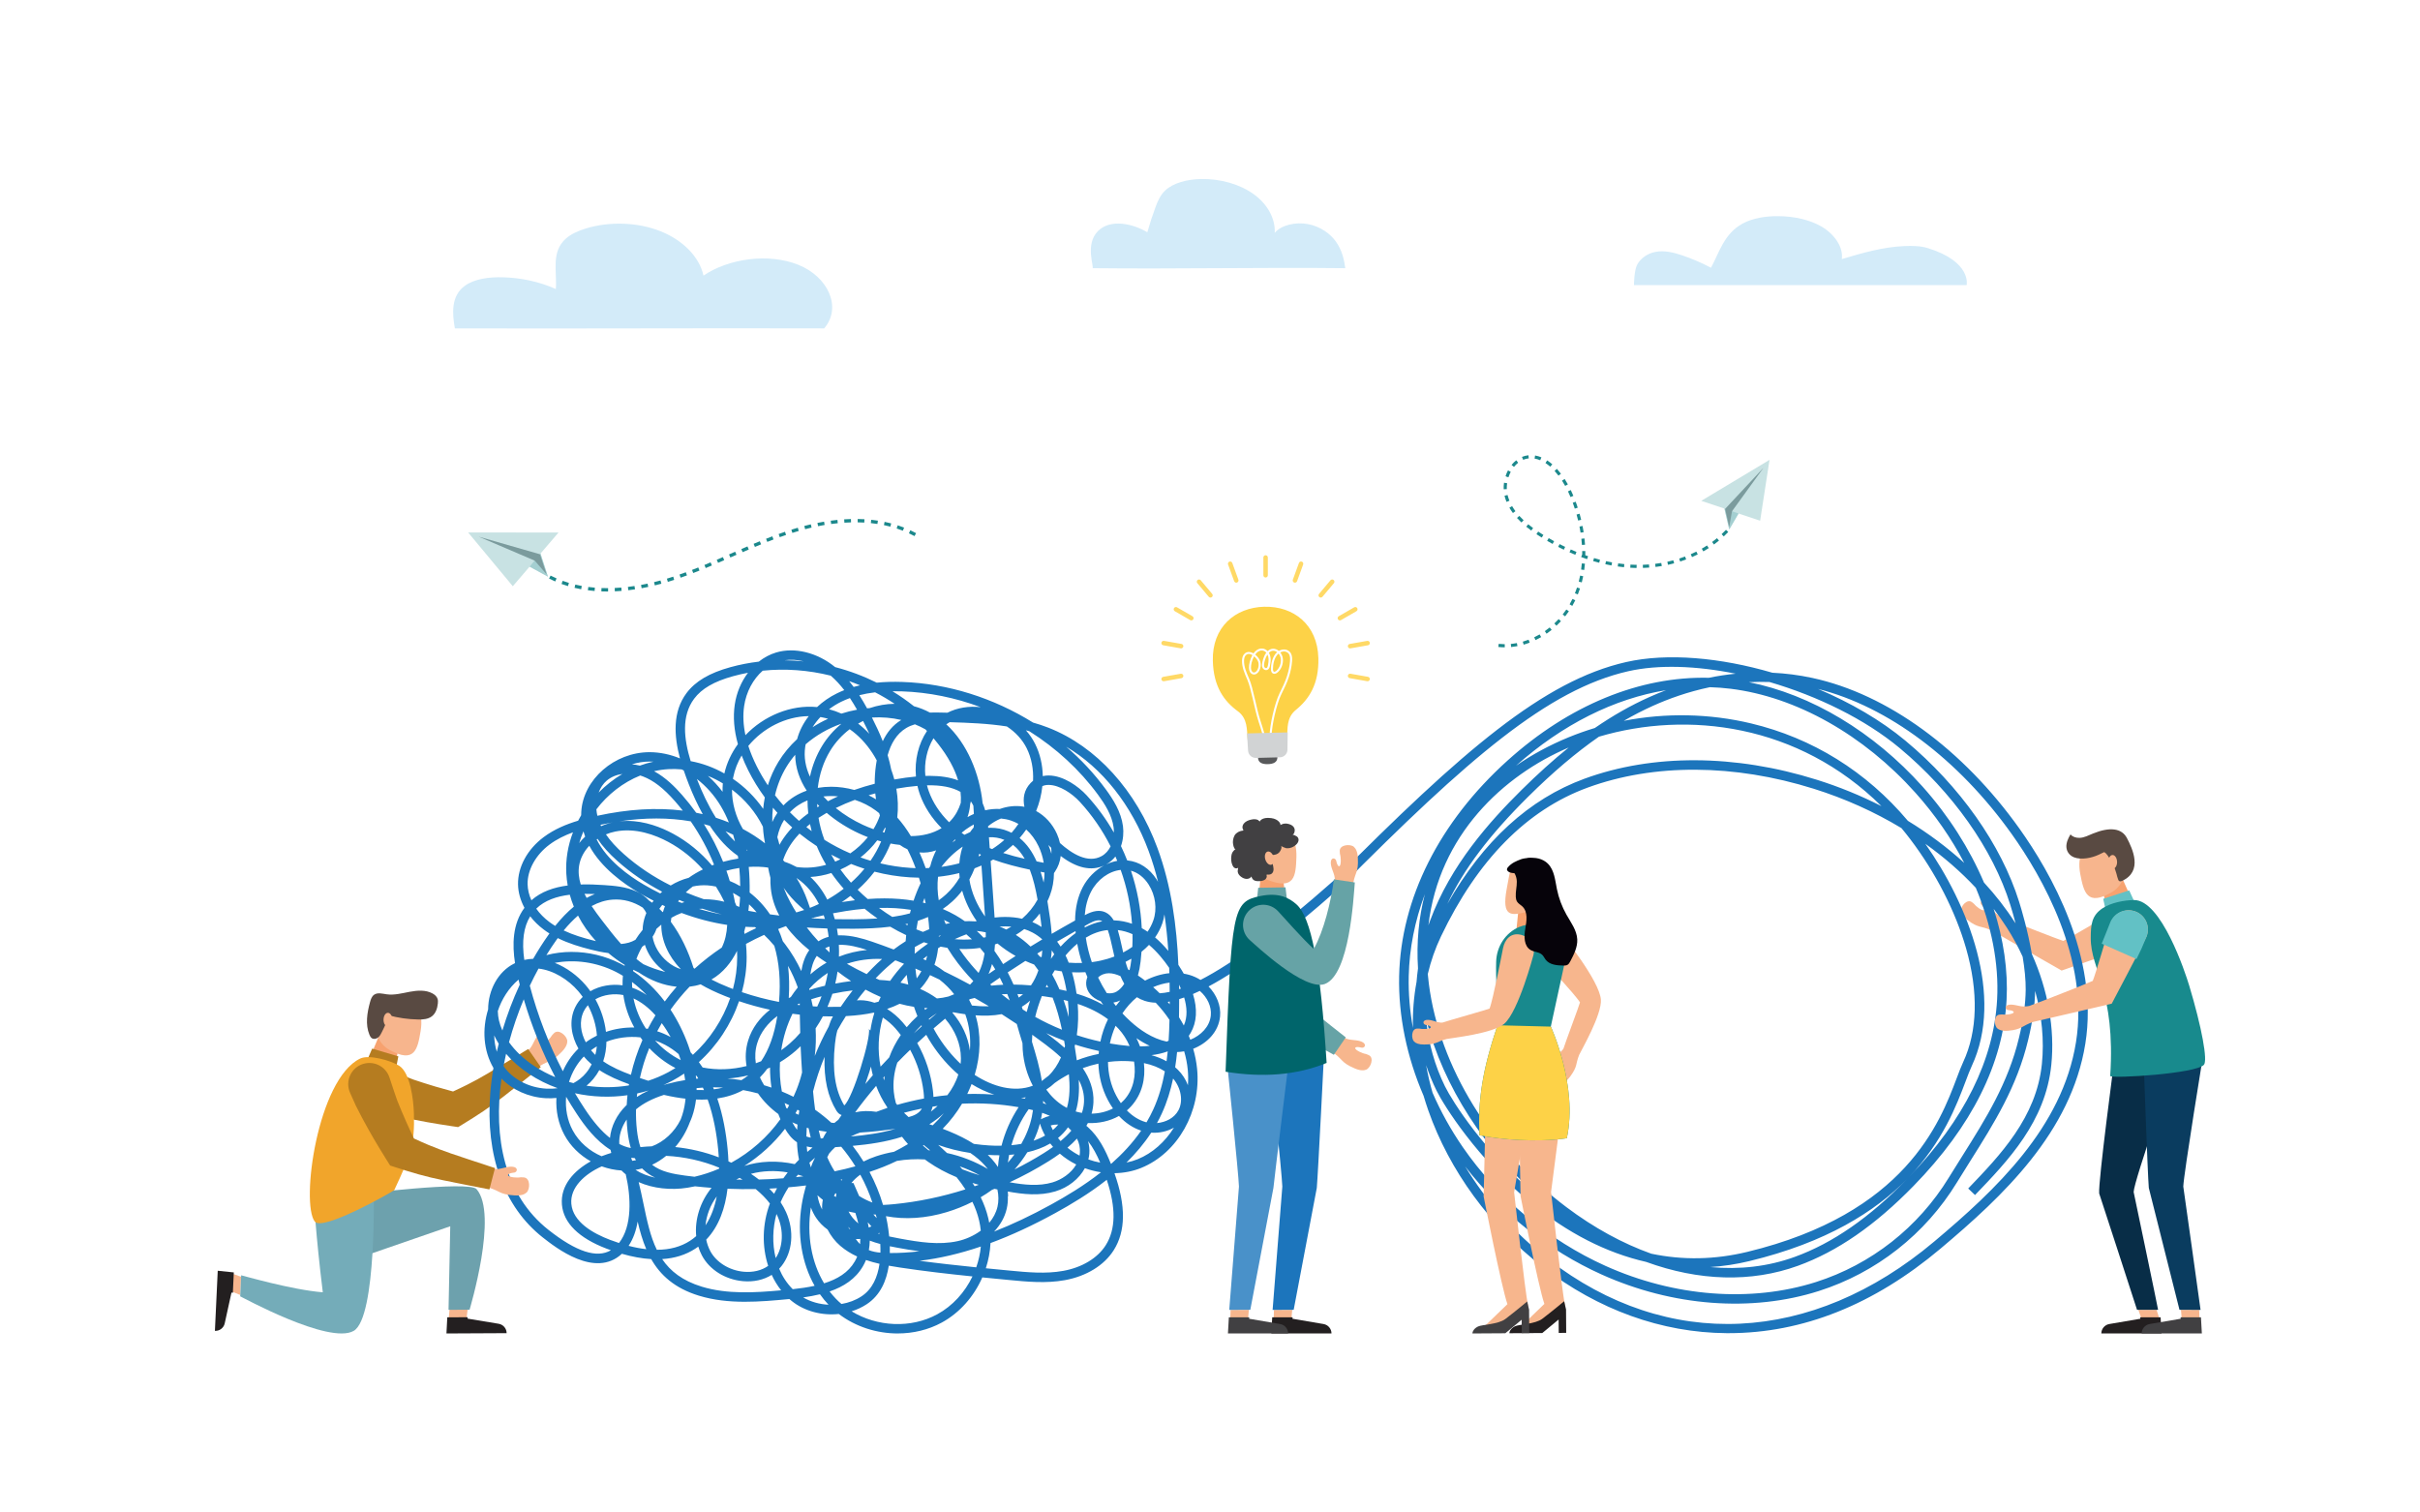 <svg xmlns="http://www.w3.org/2000/svg" id="a" data-name="Layer 1" viewBox="0 0 1280 800"><rect width="1280" height="800" fill="#fff" stroke-width="0"></rect><g><g><path d="m435.96,173.69c-65.12-.21-130.24.21-195.36,0-1.39-7.71-2.22-17.3,5.5-22.69,5.08-3.55,12.67-4.51,19.73-4.34,9.92.25,19.74,2.42,28.16,6.23.72-9.2-2.71-19.66,5.39-26.76,2.72-2.38,6.49-4.04,10.42-5.26,12.57-3.88,27.58-3.35,39.55,1.43,11.97,4.77,20.63,13.69,22.74,23.47,13.17-8.96,34.24-12.05,50.07-5.75,15.83,6.31,23.3,22.52,13.79,33.65Z" fill="#d3ebf9" stroke-width="0"></path><path d="m711.56,141.85c-44.59-.5-89.18.5-133.78,0,1.28.01-4.21-12.58,3.04-19.71,6.77-6.65,18.74-3.66,26.03.71,1.27-4.51,2.73-8.99,4.38-13.43,1.14-3.06,2.43-6.18,5.1-8.69,4.33-4.06,11.71-5.88,18.8-6.04,10.35-.23,20.77,2.77,28.08,8.09,7.31,5.32,11.4,12.88,11.03,20.39,3.43-4.17,11.14-5.88,17.62-4.63,6.48,1.24,11.68,4.96,14.76,9.28,3.08,4.32,4.29,9.2,4.95,14.04Z" fill="#d3ebf9" stroke-width="0"></path><path d="m875.51,133.25c4.79-.96,9.86.32,14.36,1.85,5.32,1.81,10.39,4,15.12,6.52,4.3-7.88,6.85-17.99,16.71-23.36,5.36-2.92,12.29-3.99,19-3.93,8.09.08,16.29,1.8,22.63,5.45,6.8,3.91,11.75,10.84,10.85,17.26,10.66-3.17,21.56-6.38,33.06-6.88,4.21-.18,8.59-.12,12.46,1.08,23.29,7.24,20.51,19.56,20.51,19.56h-175.97s.05-7.93,1.78-10.97c1.73-3.04,5.12-5.71,9.49-6.58Z" fill="#d3ebf9" stroke-width="0"></path></g><g><g><polygon points="935.95 243.23 899.85 264.91 912.09 269.01 914.64 280.01 919.56 271.61 930.98 275.42 935.95 243.23" fill="#c8e2e3" stroke-width="0"></polygon><polygon points="912.09 269.01 914.64 280.01 919.56 271.61 912.09 269.01" fill="#a4cfd1" stroke-width="0"></polygon><polygon points="912.48 269.15 914.63 278.76 916.09 270.44 932.75 247.44 912.48 269.15" fill="#7b9b9d" stroke-width="0"></polygon></g><path d="m792.69,340.56c1.05.11,2.13.17,3.21.18v1.65c-1.14,0-2.28-.07-3.39-.19l.18-1.64Zm6.43.04c1.06-.1,2.14-.26,3.19-.46l.31,1.62c-1.11.21-2.23.37-3.35.48l-.16-1.64Zm6.33-1.21c1.02-.29,2.05-.64,3.06-1.03l.59,1.54c-1.06.41-2.13.77-3.2,1.07l-.46-1.59Zm6.03-2.31c.97-.46,1.93-.98,2.86-1.52l.83,1.43c-.97.57-1.97,1.1-2.98,1.58l-.72-1.49Zm5.6-3.26c.88-.61,1.76-1.26,2.6-1.94l1.04,1.29c-.88.71-1.79,1.38-2.7,2.01l-.94-1.36Zm5.05-4.06c.79-.73,1.56-1.51,2.29-2.3l1.21,1.12c-.76.82-1.56,1.62-2.38,2.38l-1.13-1.21Zm4.41-4.76c.68-.85,1.33-1.72,1.93-2.61l1.36.93c-.63.92-1.3,1.83-2,2.7l-1.29-1.03Zm3.66-5.35c.51-.88.99-1.78,1.42-2.68l.09-.19,1.49.72-.09.19c-.45.94-.95,1.88-1.48,2.79l-1.43-.83Zm2.82-5.84c.4-.99.77-2.01,1.1-3.03v-.03s1.57.54,1.57.54c-.35,1.06-.73,2.11-1.14,3.13l-1.53-.61Zm2.75-9.35l1.62.32c-.22,1.1-.47,2.2-.74,3.27l-1.6-.42c.27-1.04.51-2.1.72-3.17Zm.89-6.45l1.65.14c-.09,1.12-.22,2.24-.37,3.33l-1.64-.23c.15-1.06.27-2.15.36-3.24Zm-.34-3.36l.55-1.48c0-.56,0-1.12-.01-1.69l1.65-.03c.01.74.02,1.49,0,2.23.49.17.98.34,1.47.5l-.52,1.57c-1.05-.35-2.1-.72-3.14-1.11Zm6.79.53c1.05.31,2.11.61,3.16.88l-.41,1.6c-1.06-.28-2.14-.58-3.21-.89l.47-1.58Zm-12.96-3.04l.67-1.51c1,.44,2,.87,3.02,1.28l-.62,1.53c-1.03-.42-2.05-.85-3.06-1.3Zm19.3,4.68c1.07.24,2.14.45,3.21.64l-.29,1.63c-1.08-.2-2.19-.42-3.27-.66l.36-1.61Zm-25.3-7.55l.76-1.47c.97.5,1.95.99,2.94,1.46l-.71,1.49c-1-.48-1.99-.97-2.98-1.48Zm31.74,8.72c1.08.15,2.17.28,3.25.39l-.16,1.64c-1.1-.11-2.21-.24-3.31-.4l.23-1.64Zm-37.57-11.93l.84-1.43c.94.55,1.89,1.09,2.85,1.62l-.8,1.45c-.97-.53-1.94-1.08-2.89-1.64Zm44.08,12.58c.9.05,1.81.09,2.71.11h.55s-.03,1.66-.03,1.66h-.57c-.93-.03-1.85-.07-2.77-.12l.1-1.65Zm-47.91-14.91c-.61-.39-1.22-.78-1.83-1.19l.92-1.38c.6.4,1.2.79,1.8,1.17.32.2.64.4.96.6l-.87,1.4c-.33-.2-.65-.41-.98-.61Zm54.44,15.01c1.09-.03,2.18-.09,3.26-.18l.13,1.65c-1.1.08-2.23.15-3.34.18l-.05-1.65Zm-61.66-20.15l1.05-1.28c.81.66,1.68,1.33,2.58,1.99l-.98,1.33c-.93-.68-1.82-1.37-2.65-2.05Zm29.16,6.38l1.64-.18c.12,1.11.22,2.23.3,3.33l-1.65.11c-.07-1.08-.17-2.17-.29-3.26Zm39.02,13.26c1.08-.13,2.17-.29,3.23-.47l.28,1.63c-1.09.19-2.2.35-3.31.49l-.2-1.64Zm-73.07-24.26l1.22-1.11c.7.77,1.46,1.55,2.27,2.3l-1.13,1.21c-.84-.79-1.64-1.6-2.37-2.4Zm79.51,23.16c1.06-.23,2.13-.49,3.17-.77l.43,1.6c-1.07.29-2.16.55-3.25.79l-.35-1.61Zm-83.53-28.61l1.43-.82c.52.9,1.11,1.8,1.76,2.68l-1.33.98c-.69-.93-1.32-1.89-1.87-2.84Zm37.07,9.99l1.62-.32c.22,1.1.41,2.2.58,3.29l-1.63.25c-.17-1.06-.36-2.15-.57-3.22Zm52.76,16.93c1.04-.33,2.07-.7,3.08-1.08l.58,1.55c-1.03.39-2.1.76-3.16,1.1l-.51-1.57Zm-92.26-32.69c-.05-.18-.09-.36-.14-.54l1.61-.39c.04.16.08.32.12.49.23.85.52,1.7.86,2.53l-1.53.63c-.37-.89-.68-1.81-.93-2.72Zm37.96,9.41l1.59-.45c.3,1.07.59,2.15.85,3.23l-1.61.39c-.25-1.05-.53-2.12-.83-3.17Zm60.4,20.98c1-.44,1.99-.9,2.95-1.38l.74,1.48c-.99.5-2.01.97-3.03,1.42l-.66-1.51Zm-98.78-37.8l1.64.23c-.15,1.05-.2,2.11-.17,3.15l-1.65.06c-.04-1.13.02-2.29.18-3.44Zm104.61,34.87c.94-.54,1.88-1.11,2.78-1.69l.9,1.39c-.93.6-1.89,1.19-2.86,1.74l-.82-1.44Zm-67.75-22.87c-.16-.47-.33-.94-.5-1.4l1.55-.57c.18.48.35.95.51,1.43.2.57.39,1.14.58,1.72l-1.57.51c-.18-.56-.37-1.13-.57-1.69Zm-36.05-15.49c.35-1.06.78-2.08,1.29-3.05l1.46.77c-.47.88-.86,1.82-1.2,2.85l-.81-.19-.75-.38Zm109.27,34.82c.88-.64,1.74-1.31,2.57-2l1.05,1.27c-.85.71-1.75,1.4-2.65,2.06l-.98-1.33Zm-76.25-26.76l1.49-.71c.47.97.93,2,1.37,3.06l-1.52.64c-.43-1.03-.88-2.03-1.33-2.98Zm-3.15-5.68l1.39-.9c.59.92,1.17,1.89,1.72,2.88l-1.45.8c-.53-.97-1.09-1.9-1.67-2.79Zm84.42,28.3c.79-.74,1.57-1.51,2.31-2.29l1.2,1.14c-.76.8-1.56,1.6-2.38,2.36l-1.13-1.21Zm-111.1-36.62c.75-.93,1.58-1.76,2.47-2.45l1.02,1.3c-.79.62-1.54,1.36-2.21,2.19l-1.29-1.04Zm22.84,3.27l-.09-.09,1.22-1.11.09.1c.71.79,1.4,1.63,2.06,2.5l-1.31,1c-.63-.83-1.3-1.64-1.98-2.39Zm-17.34-7.51c1.1-.46,2.25-.75,3.42-.87l.17,1.64c-1.01.1-2.01.36-2.96.75l-.64-1.53Zm12.43,3.24l.9-1.39c.92.6,1.84,1.29,2.72,2.07l-1.09,1.25c-.83-.72-1.68-1.37-2.54-1.93Zm-5.49-3.99c1.12.19,2.25.53,3.34.98l-.64,1.53c-.98-.41-1.99-.71-2.98-.88l.28-1.63Z" fill="#1b888c" stroke-width="0"></path></g><g><g><polygon points="247.61 281.63 295.41 281.67 285.88 292.8 289.82 305.01 280.13 299.7 271.24 310.07 247.61 281.63" fill="#c8e2e3" stroke-width="0"></polygon><polygon points="285.88 292.8 289.82 305.01 280.13 299.7 285.88 292.8" fill="#a4cfd1" stroke-width="0"></polygon><polygon points="285.59 293.16 289.1 303.78 282.83 296.54 253.19 283.86 285.59 293.16" fill="#7b9b9d" stroke-width="0"></polygon></g><path d="m480.75,282.08l.75-1.61c1.03.48,2.05.99,3.05,1.53l-.84,1.56c-.97-.52-1.97-1.02-2.96-1.48Zm-6.48-2.55l.55-1.68c1.14.37,2.28.78,3.38,1.21l-.65,1.65c-1.07-.42-2.17-.82-3.28-1.18Zm-6.74-1.78l.36-1.73c1.18.24,2.35.52,3.49.82l-.45,1.71c-1.11-.29-2.25-.56-3.4-.8Zm-6.91-1.06l.18-1.76c1.19.12,2.39.28,3.55.46l-.27,1.75c-1.14-.17-2.3-.32-3.47-.45Zm-6.99-.41l.03-1.77c1.2.02,2.41.06,3.58.13l-.1,1.77c-1.14-.07-2.32-.11-3.5-.13Zm-7.01.18l-.11-1.77c1.19-.08,2.4-.13,3.57-.16l.05,1.77c-1.15.03-2.33.08-3.5.16Zm-93.38,31.3l-.51-1.69c1.1-.33,2.2-.68,3.37-1.06l.48,1.71c-1.1.36-2.22.71-3.33,1.05Zm6.18-3.88c1.11-.39,2.22-.78,3.32-1.19l.61,1.66c-1.11.41-2.23.81-3.35,1.2l-.58-1.67Zm6.62-2.44c1.1-.42,2.19-.85,3.28-1.29l.66,1.64c-1.1.44-2.2.87-3.31,1.3l-.64-1.65Zm-19.68,8.19l-.42-1.72c1.14-.28,2.28-.57,3.41-.88l.47,1.71c-1.14.31-2.3.61-3.45.89Zm26.23-10.81c1.09-.45,2.18-.9,3.26-1.36l.69,1.63c-1.09.46-2.18.92-3.27,1.37l-.67-1.64Zm-33.21,12.31l-.32-1.74c1.15-.21,2.3-.44,3.45-.69l.37,1.73c-1.16.25-2.33.48-3.5.7Zm100.25-33.97l-.24-1.75c1.18-.16,2.37-.3,3.55-.42l.18,1.76c-1.15.12-2.33.26-3.49.41Zm-60.53,18.91c1.08-.47,2.17-.93,3.25-1.4l.71,1.62c-1.08.47-2.17.94-3.25,1.41l-.7-1.63Zm6.49-2.82l3.25-1.42.71,1.62-3.24,1.41-.71-1.62Zm-53.26,18.94l-.21-1.76c1.16-.14,2.32-.29,3.48-.47l.27,1.75c-1.18.18-2.37.34-3.54.48Zm100.38-33.87l-.35-1.74c1.17-.23,2.34-.45,3.51-.65l.3,1.74c-1.15.2-2.31.41-3.45.64Zm-40.62,12.1c1.08-.47,2.17-.94,3.26-1.4l.7,1.63c-1.08.46-2.17.93-3.25,1.4l-.7-1.63Zm6.52-2.78c1.09-.46,2.18-.91,3.28-1.35l.67,1.64c-1.09.44-2.18.89-3.26,1.35l-.68-1.63Zm27.25-7.74l-.45-1.71c1.15-.3,2.3-.58,3.46-.85l.4,1.72c-1.14.26-2.28.54-3.41.84Zm-100.65,32.87l-.08-1.77c1.15-.05,2.33-.13,3.5-.22l.14,1.76c-1.19.1-2.39.17-3.56.23Zm79.98-27.8c1.1-.43,2.21-.86,3.31-1.28l.63,1.66c-1.1.42-2.2.84-3.29,1.27l-.65-1.65Zm13.92-3.11l-.54-1.69c1.13-.36,2.26-.7,3.41-1.03l.49,1.7c-1.13.33-2.25.67-3.36,1.02Zm-7.27.6c1.12-.4,2.23-.79,3.36-1.18l.57,1.68c-1.11.38-2.22.77-3.33,1.16l-.6-1.67Zm-93.77,30.35l.07-1.77c1.15.04,2.33.06,3.5.06v1.77c-1.18,0-2.39-.01-3.57-.06Zm-7.13-.59l.23-1.76c1.14.15,2.31.27,3.48.37l-.15,1.76c-1.2-.1-2.39-.23-3.56-.38Zm-7.05-1.29l.41-1.72c1.12.27,2.27.51,3.42.72l-.32,1.74c-1.18-.22-2.36-.46-3.51-.74Zm-6.88-2.05l.6-1.66c1.09.39,2.2.76,3.31,1.09l-.5,1.7c-1.15-.34-2.29-.72-3.41-1.13Zm-6.59-2.85l.8-1.58c1.03.52,2.09,1.02,3.16,1.48l-.7,1.62c-1.1-.48-2.19-.99-3.25-1.53Z" fill="#1b888c" stroke-width="0"></path></g><g><g><g><g><g><g><path d="m1140.73,692.85l-9.64-.03c.08.77,1.45,3.69,1.59,5.34h9.36c-.08-2.36-1.28-4.4-1.31-5.32Z" fill="#f7b58d" stroke-width="0"></path><path d="m1131.99,696.79c.04.32.08.58.11.73-.13,0-10.44,1.77-16.44,2.8-2.43.42-4.21,2.53-4.21,4.99h31.83s-.27-4.79-.48-8.53h-10.82Z" fill="#231f20" stroke-width="0"></path></g><path d="m1128.54,630.49c.13-5.98,22.83-70.3,22.83-70.3h-32.98s-8.68,65.04-8.08,71.06c0,0,19.95,61.09,20.02,61.55l11.14.02c-.04-.83-12.93-62.34-12.93-62.34Z" fill="#082d47" stroke-width="0"></path></g><g><g><path d="m1163.2,692.85l-9.64-.03c.08.77.32,3.69.47,5.34h9.36c-.08-2.36-.16-4.4-.18-5.32Z" fill="#f7b58d" stroke-width="0"></path><path d="m1153.33,696.79c.04.32.08.58.11.73-.13,0-10.44,1.77-16.44,2.8-2.43.42-4.21,2.53-4.21,4.99h31.83s-.27-4.79-.48-8.53h-10.82Z" fill="#414042" stroke-width="0"></path></g><path d="m1154.8,627.54c.13-5.98,11.06-73.03,11.06-73.03l-32.29-.36s2.4,68.13,2.99,74.16c0,0,16.16,64.03,16.23,64.5l11.14.02c-.04-.83-9.14-65.28-9.14-65.28Z" fill="#0a3c5f" stroke-width="0"></path></g></g><g><g><polygon points="1111.01 465.82 1114.8 482.52 1128.55 478.05 1121.55 462.4 1111.01 465.82" fill="#f7a26f" stroke-width="0"></polygon><polygon points="1112.44 475.41 1113.79 481.63 1128.84 476.74 1126.18 470.95 1112.44 475.41" fill="#62c1c5" stroke-width="0"></polygon></g><g><path d="m1100.31,462.32c-2-10.43,2.22-14.94,7.97-16.81s12.33,2.55,14.7,9.86c2.37,7.31-.87,13.6-6.11,16.61-12.93,7.45-14.7.04-16.56-9.66Z" fill="#f7b58d" stroke-width="0"></path><path d="m1092.97,448.05c-.13-2.24.84-4.56,2.18-6.73.93,1.2,2.78,1.91,4.77,1.85,2.48-.08,4.79-1.34,7.1-2.28,8.82-3.6,15.19-2.91,17.96,2.37,2.9,5.54,8.67,17.58-2.58,22.68-.51.23-1.17.37-1.61,0-.18-.15-.28-.37-.38-.58-.45-1.06-.69-2.19-.98-3.3-.93-3.46-2.52-6.73-4.66-9.6-.5-.68-1.06-1.34-1.8-1.75,0,0-.02,0-.02-.01-.93.46-1.86.9-2.81,1.35-1.99.93-4.18,1.59-6.39,1.9-2.38.34-4.85.27-6.79-.51-2.52-1.02-3.86-3.16-3.99-5.39Z" fill="#594a42" stroke-width="0"></path><path d="m1115.2,455.95c.09,2,1.18,3.57,2.44,3.51,1.26-.05,2.22-1.72,2.13-3.71-.09-2-1.18-3.57-2.44-3.51-1.26.05-2.22,1.72-2.13,3.71Z" fill="#f7b58d" stroke-width="0"></path></g></g><g><path d="m1132.22,485.18c-2.96-4.53-8.94-5.94-13.61-3.21-4.46,2.61-24.6,14.56-27.3,15.71-2.47-.74-26.58-10.13-33.69-13.16-.36-.16-1.7-1.25-2.13-1.63-1.02-.9-2.05-2.49-2.84-3.6-3.61-5.11-5.88-2.49-4.72-.87.29.41,1.21,1.24,1.54,2.21.47,1.97-2.57.14-4.25-1.4-1.26-1.15-.37-.64-2.18-2.03-2.6-2-6.08,2.25-5.83,4.53.14,1.25.86,2.86,3.33,4.79,5.84,4.58,7.1,2.96,12.98,5.66,6.6,3.85,36.91,21.18,36.91,21.18,0,0,34.59-12.05,37.58-13.44,5.6-2.6,7.6-9.57,4.22-14.74Z" fill="#f7b58d" stroke-width="0"></path><path d="m1132.22,485.18c-2.96-4.53-8.62-6.08-13.47-3.68-4.56,2.26-9.76,4.56-10.61,4.99l7.92,18.5c1.86-.69,3.71-1.42,5.57-2.17.74-.3,3.38-1.5,6.37-2.89,5.6-2.6,7.6-9.57,4.22-14.74Z" fill="#b57c20" stroke-width="0"></path></g><path d="m1157.85,521.07c-1.96-6.51-14.69-45.22-29.18-45.01-5.23.08-12.11,1.42-16.49,4.29-5.87,3.85-6.29,8.69-6.33,15.71-.1,16.79,13.24,28.08,10.29,73.1,1.99,1.38,44.78-1.25,49.52-5.89,2.17-2.12-1.02-19.66-7.8-42.2Z" fill="#188a8d" stroke-width="0"></path><g><path d="m300.04,550.57c-.08-2.54-4.54-6.64-7.06-4.05-1.76,1.8-.87,1.11-2.06,2.55-1.6,1.94-4.64,4.41-4.43,2.18.21-1.11,1.08-2.16,1.34-2.65,1.01-1.95-1.87-4.45-5.02,1.68-.69,1.33-1.56,3.23-2.54,4.37-1.2,1.39-2.25,1.14-3,2.81-.9,2.01.17,4.32,1.36,6.17.32.49.67,1,1.2,1.26.56.28,2.09,1.36,2.6,1,8.19-5.91,8.41-2.99,14.73-9.57,2.4-2.5,2.94-4.36,2.9-5.75Z" fill="#f7b58d" stroke-width="0"></path><path d="m257.89,567.84c-3.55,2.09-7.05,4.04-10.63,5.83-2.49,1.26-5.05,2.46-7.64,3.65-3.13-.84-6.25-1.7-9.34-2.61-1.96-.6-3.94-1.17-5.88-1.81-1.95-.61-3.89-1.25-5.82-1.91-1-.34-6.62-2.61-11.9-4.77-5.52-2.26-11.84.21-14.37,5.61-2.89,6.17.36,13.48,6.89,15.45,3.48,1.05,6.55,1.96,7.4,2.17,2.14.53,4.28,1.04,6.42,1.51,2.14.48,4.27.93,6.41,1.35,2.14.45,4.28.82,6.41,1.22,4.27.77,8.55,1.45,12.83,2.09l3.65.54,2.31-1.41c3.64-2.22,7.32-4.52,10.96-6.97,3.65-2.45,7.19-5.05,10.58-7.66,6.77-5.23,13.27-10.47,19.86-15.68l-6.67-9.58c-7.19,4.35-14.37,8.8-21.47,12.98Z" fill="#b57c20" stroke-width="0"></path></g><path d="m474.86,705.31c-11.15,0-22.34-3.56-31.19-10.31-8.86.94-18.11-1.39-24.92-6.87-.42-.33-.82-.68-1.22-1.03-.11.01-.22.02-.33.03-14.94,1.4-31.87,2.98-47.51-1.8-12.91-3.95-20.45-10.93-25.26-19.36-4.81-.27-9.98-1.21-15.5-2.8-14.17,13.13-34.98-3.25-41.87-8.67-20.51-16.14-30.36-43.25-27.74-76.34.35-4.37.91-8.81,1.68-13.28-5.35-9.13-6.07-20.54-2.82-30.94.03-10.35,5.33-20.11,13.84-24.32.13-.06.26-.13.39-.19-1.48-9.6-1.4-20.69,4.99-29.26-2.12-3.94-3.32-8.16-3.4-12.34-.18-9.21,4.9-18.59,13.59-25.07,5.63-4.2,12.02-6.82,18.2-8.67.51-.98,1.04-1.94,1.6-2.89,0-.61.02-1.22.06-1.83,1-17.09,17.54-31.52,36.12-31.52h.01c5.41,0,10.87,1.16,16.08,3.3-3.2-11.97-3.94-24.62,3.42-34.5,4.7-6.3,12.09-10.68,23.26-13.76,4.93-1.36,9.95-2.33,15.01-2.93,2.78-2.19,5.87-3.85,9.18-4.84,9.83-2.93,21.78.03,31.18,7.73,7.6,1.97,14.99,4.74,22.01,8.23,4.19-.42,8.68-.54,13.48-.38,24.28.81,48.41,8.53,69.2,21.49,2.72.77,5.41,1.65,8.04,2.68,25.41,9.91,46.45,33.08,57.73,63.59,7.5,20.28,10.25,41.7,11.1,61.88.65.99,1.26,1.97,1.84,2.94.35.57.68,1.14,1,1.71,1.07.18,2.11.42,3.14.72,2.04.61,3.96,1.5,5.72,2.61,17.5-8.97,40.89-26.41,70.01-52.17,68.68-69.16,111.53-106.08,155.13-115.97,21.77-4.94,49.87-2.4,77.35,5.65,6.83.32,13.91,1.19,21.17,2.76,39.6,8.54,79.53,37.61,109.56,79.77,16.18,22.71,42.21,67.69,34.79,113.73-7.55,46.85-43.53,80.52-76.65,108.4-35.22,29.64-72.88,44.66-111.95,44.66-.39,0-.78,0-1.18,0-34.32-.26-67.92-12.36-97.17-34.97-27.89-21.57-49.41-51.01-60.59-82.9-.89-2.55-1.71-5.1-2.46-7.65-8.89-20.61-13.39-42.32-12.94-63.32.89-41,21.24-81.49,57.3-114,32.61-29.4,70.03-44.67,106.52-43.81,4.52-.93,9.25-1.67,14.16-2.16-20.7-4.19-40.76-4.94-56.81-1.3-42.41,9.62-84.71,46.17-152.74,114.67l-.12.11c-28.66,25.38-51.44,42.54-69.11,51.95,4.22,4.33,6.64,10.15,6.09,15.85-.8,8.26-7,14.3-14.22,17.11,1.02,3.49,1.71,7.05,2.07,10.64,2.21,22.5-10.23,44.53-29.58,52.38-4.35,1.77-9.12,2.69-13.98,2.78-.04.04-.08.07-.12.11,6.09,17.25,5.94,30.58-.44,40.66-5.05,7.99-14.45,13.75-25.79,15.81-9.95,1.81-19.97.85-29.66-.09-4.65-.45-9.33-.9-14.04-1.36-4.38,10-11.85,18.65-21.46,23.89-7.12,3.88-15.18,5.75-23.26,5.75Zm-24.4-11.71c13.45,8.2,31.34,9.16,45.27,1.57,8.18-4.45,14.62-11.65,18.64-20.03-12.8-1.31-25.72-2.79-38.45-4.72-1.93-.29-3.88-.6-5.82-.96-1.21,7.99-4.48,15.65-11.67,20.38-2.46,1.62-5.15,2.86-7.96,3.75Zm324.47-76.69c11.07,18.27,25.97,35.23,44.17,49.3,62.88,48.62,139.14,45.04,204.01-9.56,32.44-27.3,67.65-60.21,74.93-105.37,7.14-44.27-18.19-87.94-33.92-110.03-28.29-39.71-65.44-67.5-102.51-76.84,17.15,7.22,33.17,16.51,46.19,27.34,28.78,23.94,50.7,55,60.16,85.22,1.34,4.28,4.66,15.5,6.73,27.63,8.53,19.01,12.24,39.62,10.3,58.64-3.05,30.05-22.87,50.66-40.35,68.85l-3.61-3.46c16.92-17.61,36.1-37.57,38.98-65.9,1.27-12.47-.01-25.67-3.58-38.61-.14,7.82-1.31,16.08-3.68,25.92-5.98,24.93-17.93,43.91-30.59,64.01-2.35,3.73-4.78,7.59-7.15,11.47-16.72,27.32-42.65,47.68-72.99,57.34-35.55,11.32-77.42,8.13-114.89-8.74-28.14-12.67-53.49-32.81-72.21-57.21Zm-350.11,69.34c3.97,2.33,8.65,3.62,13.41,3.86-1.64-1.72-3.15-3.57-4.53-5.53-2.86.7-5.84,1.24-8.88,1.67Zm13.99-3.15c1.02,1.33,2.11,2.6,3.26,3.8.96.99,1.96,1.94,3.01,2.82,3.8-.64,7.45-1.98,10.59-4.05,5.85-3.84,8.53-10.32,9.53-17.2-2.43-.56-4.82-1.21-7.16-2.01-.45,1.12-.99,2.21-1.61,3.29-3.91,6.75-10.19,10.8-17.62,13.34Zm318.91-105.11c4.3,9.92,9.66,19.58,15.99,28.77,18.58,26.95,45.39,49.26,75.48,62.81,36.36,16.37,76.93,19.48,111.32,8.54,29.2-9.3,54.14-28.9,70.24-55.19,2.39-3.9,4.83-7.77,7.19-11.52,12.43-19.74,24.17-38.39,29.96-62.51,2.33-9.69,3.45-17.74,3.54-25.34.06-5.23-.57-11.3-1.61-17.54-2.4-5.27-5.19-10.41-8.35-15.35-2.16-3.37-4.49-6.68-6.97-9.92,5.25,16.23,7.65,32.6,6.82,48.11-1.8,33.68-18.34,66.78-49.16,98.38-20.38,20.9-40.38,34.72-61.15,42.27-24.75,8.99-52.56,8.09-80.3-2.03-21.04-4.77-41.62-15.26-61.08-31.29-28.26-23.29-45.87-51.33-49.82-59.32-2.15-4.35-3.98-8.86-5.51-13.47.87,4.87,2,9.75,3.41,14.61Zm-407.49,87.98c4.32,6.38,10.72,11.45,20.93,14.58,13.5,4.13,28.45,3.17,42.01,1.94-1.97-2.48-3.64-5.23-4.99-8.17-4.26,2.66-9.57,3.85-15.31,3.32-9.38-.87-17.67-6.1-21.64-13.65-.78-1.48-1.4-3.03-1.89-4.62-.51.38-1.04.74-1.58,1.09-5.02,3.27-10.88,5.1-17.52,5.51Zm61.9,5.12c1.66,3.97,4.02,7.65,7.16,10.8,3.96-.42,7.87-.97,11.58-1.79-6.81-12.04-9.34-27.26-6.83-42.82.55-3.41,1.32-6.82,2.3-10.25-3.07.38-6.15.71-9.23.97-1.6,2.49-3.03,5.11-4.24,7.89,1.14,1.72,2.11,3.49,2.92,5.29,4.4,9.84,3.46,21-2.39,28.42-.4.51-.83,1-1.27,1.46Zm16.76-32.45c-2.26,14.75.32,29.08,6.99,40.15,6.99-2.18,12.82-5.67,16.22-11.54.5-.86.93-1.74,1.29-2.64-3.19-1.46-6.2-3.3-8.94-5.64-2.73-2.34-5.04-5.32-6.71-8.61-2.41-1.73-4.49-3.83-6.08-6.22-1.14-1.71-2.06-3.56-2.78-5.5Zm92.54,32.19c4.25.42,8.47.83,12.67,1.23,9.36.9,19.03,1.83,28.29.14,9.97-1.81,18.15-6.75,22.46-13.56,5.31-8.39,5.5-19.75.54-34.61-9.28,7.31-18.97,13.07-27.19,17.58-11.89,6.53-23.3,11.82-34.29,15.88-.23,4.52-1.08,9.01-2.48,13.33Zm-147.89-15.16c.42,2.08,1.11,4.1,2.11,5.99,3.14,5.98,10.08,10.3,17.67,11,4.99.46,9.53-.66,12.99-3.11-3.32-10.18-3.19-22,.91-32.97-2.03-2.65-4.54-5.21-7.51-7.64-4.97.09-9.94.03-14.91-.17-1.19,9.99-4.4,19.76-11.26,26.91Zm531.08,14.52c15.54,1.46,30.64-.29,44.69-5.39,20.05-7.28,39.44-20.71,59.28-41.06h0c-16.76,17.06-42.5,33.44-83.29,43.29-6.89,1.66-13.79,2.72-20.68,3.16Zm-418.26-3.32c9.97,1.34,20.03,2.45,30,3.46,1.25-3.56,2.07-7.26,2.43-11-11.21,3.8-21.99,6.31-32.43,7.55Zm387.05-3.75c16.63,3.5,33.57,3.19,50.72-.95,83.76-20.23,102.04-68.63,110.82-91.89,1.26-3.34,2.35-6.23,3.44-8.55,7.59-16.3,8.12-37.07,1.53-60.08-5.59-19.52-16.07-40.02-29.51-57.74-1.53-2.02-3.09-3.98-4.68-5.89-14.18-8.56-29.82-15.63-46.41-20.83-42.11-13.2-84.57-13.42-119.57-.6-32.17,11.78-58.28,38.27-77.59,78.73-3.03,6.36-5.35,13.01-6.97,19.88.16,1.73.35,3.48.57,5.24,5.65,43.91,32.83,88.03,72.71,118.02,14.62,11,29.79,19.26,44.94,24.66Zm-462.71-21.02c-2.01,7.35-2.33,15.64-.42,23.34,3.92-5.91,4.34-14.64.96-22.19-.17-.38-.35-.76-.54-1.14Zm-145.45-71.62c-4.35,30.92,1.38,61.56,24.91,80.08,14.69,11.56,25.53,15.1,32.97,10.73-.77-.27-1.54-.56-2.32-.85-14.64-5.56-22.8-13.62-23.6-23.31-.84-10.24,6.52-18.02,15.25-22.86-5.79-3.27-10.75-8.05-13.95-14-3.23-5.98-4.58-12.78-4.21-19.53-1.85.19-3.75.24-5.68.13-9.03-.5-17.55-4.36-23.36-10.37Zm205.41,92.29c5.13.02,10.32-.28,15.62-.93-3.79-.47-7.61-1.14-11.46-1.85-1.42-.26-2.81-.53-4.17-.81.03,1.18.04,2.39,0,3.6Zm-11.1-1.54c1.89.77,3.98,1.15,6.12,1.34.04-1.55,0-3.08-.07-4.58-1.91-.51-3.77-1.09-5.57-1.78-.03,1.7-.18,3.37-.48,5.02Zm-121.75-35.98c.94,3.79,1.73,7.58,2.51,11.32,1.86,8.93,3.6,17.32,7.09,24.48,6.84,0,12.72-1.6,17.61-4.78,1.15-.75,2.22-1.57,3.22-2.45-.85-8.8,2.14-18.26,8.11-25.54-2.92-.22-5.83-.48-8.73-.8-1.32.29-2.66.54-4,.75-8.75,1.41-18.19.41-25.81-2.98Zm-5.32,33.71c3.26.85,6.38,1.44,9.34,1.77-1.99-4.64-3.38-9.58-4.56-14.6-.79,4.71-2.31,9.12-4.78,12.83Zm120.17-3.57c.72.99,1.46,1.89,2.26,2.7.08-.91.11-1.83.1-2.76-.78.06-1.57.08-2.36.06Zm17.66-1.4c1.75.38,3.56.73,5.41,1.08,10.64,1.98,21.01,3.58,30.86,1.39,4.12-.91,8.47-2.79,12.18-5.54-.18-1.78-.47-3.55-.88-5.3-.82-3.48-2.04-6.79-3.56-9.94-4.25,2.17-8.77,3.99-13.48,5.42-11.17,3.4-22.29,4.07-32.24,2.17.26,1.18.5,2.36.71,3.55.38,2.13.74,4.56,1,7.17Zm-152.04-37.06c-9.08,4.06-16.8,11.18-16.09,19.78.8,9.64,11.53,15.68,20.39,19.05,1.64.62,3.24,1.19,4.82,1.7,7.02-8.86,6.4-24.27,3.58-36.31-.8-.64-1.55-1.32-2.25-2.04-3.55-.22-7.07-.96-10.44-2.18Zm146.17,35.52c.23.07.46.14.7.21-.02-.2-.05-.4-.07-.6-.21.13-.41.26-.62.38Zm68.62-19.82c.11,2.29-.09,4.56-.6,6.76-1.03,4.45-3.37,8.56-6.68,12.03,9.64-3.77,19.62-8.5,29.99-14.2,8.03-4.41,17.52-10.05,26.55-17.17-2.88-.43-5.74-1.16-8.51-2.16-3.04,5.6-8.74,10.22-15.68,12.29-8.26,2.46-16.9,1.56-25.09.05l.19,2.54-.17-.14Zm-83.85,17.35c.14.03.28.05.43.08.05,0,.09.02.14.02-.41-.38-.81-.77-1.2-1.16.21.36.42.71.63,1.06Zm9.75-3.47c.2.93.38,1.85.53,2.77.49-.18.96-.39,1.42-.62-.65-.73-1.3-1.45-1.95-2.15Zm-79.87-13.69c-3.36,4.56-5.43,9.95-5.94,15.3,2.99-4.48,4.85-9.76,5.94-15.3Zm69.72,8.01c1.18,2.3,2.94,4.46,5.16,6.29-.42-1.83-.95-3.69-1.56-5.56-1.24-.2-2.44-.45-3.6-.73Zm69.9-7.57c1.71,3.52,3.11,7.26,4.03,11.21.18.76.34,1.53.48,2.3,2.07-2.44,3.62-5.28,4.37-8.5.67-2.89.63-6.01-.05-9.13-.51-.11-1.01-.22-1.51-.33-.45.18-.9.36-1.35.54-1.91,1.39-3.91,2.69-5.97,3.91Zm-56.76,9.13c.58.62,1.16,1.25,1.74,1.9-.14-.63-.29-1.26-.44-1.88-.44,0-.87,0-1.3-.01Zm-29.6-10.2c.41,2.68,1.23,5.24,2.49,7.55-.08-1.72.03-3.44.37-5.11-.97-.73-1.89-1.51-2.76-2.35-.03-.03-.06-.06-.1-.09Zm27.54-12.34c2.97,5.58,5.38,11.44,7.17,17.48,1.91-.08,3.89-.22,5.95-.43,12.75-1.27,25.38-3.91,37.61-7.81-1.46-2.26-3.05-4.42-4.71-6.46-5.54-2.29-10.44-4.94-14.85-8-.65-.45-1.28-.91-1.9-1.37-4.93-.29-9.89-.04-14.76.77-4.51,2.19-9.34,4.13-14.5,5.83Zm-5.5,12.74c2.2,1.37,4.55,2.53,7.04,3.48-1.68-5.08-3.83-10.01-6.4-14.72-.04.01-.08.02-.12.04-1.75,1.28-3.33,2.73-4.6,4.34h1.07s.66,1.46.66,1.46c.81,1.79,1.6,3.59,2.35,5.39Zm299.94-93.23c1.22,12.35,4.55,24.31,9.96,35.28,3.82,7.74,20.93,34.94,48.51,57.67,1.05.87,2.11,1.72,3.17,2.56-30.5-25.93-52.52-60.16-61.64-95.51Zm-313.22,93.19c.35.2.7.39,1.06.58.04-.56.1-1.12.19-1.67-.16-.12-.33-.24-.49-.35-.29.47-.54.95-.77,1.44Zm-34.21-3.85c.9.89,1.75,1.8,2.54,2.72.49-.99,1.01-1.97,1.55-2.94-1.37.08-2.73.16-4.1.22Zm107.47-3.01c.38.58.76,1.17,1.13,1.76.72-.25,1.44-.51,2.16-.77-1.12-.32-2.21-.65-3.29-.99Zm19.66-.35c7.54,1.38,15.43,2.22,22.68.06,4.71-1.4,9.82-4.75,12.53-9.46-3.22-1.6-6.12-3.53-8.67-5.74-1.85,1.36-3.86,2.72-6.01,4.06-6.6,4.11-13.46,7.81-20.53,11.08Zm-89.37-1.37c.14.17.27.33.41.5.14-.23.29-.46.45-.69-.29.06-.57.13-.86.19Zm-55.23-.06c1.1.03,2.2.04,3.31.05-.51-.32-1.02-.63-1.53-.94-.6.28-1.19.57-1.77.88Zm7.73-3.04c1.49.99,2.9,1.99,4.23,3.03,4.31-.11,8.61-.33,12.92-.66.74-1.06,1.51-2.1,2.32-3.13-6.74-1.13-13.43-.86-19.47.77Zm-61.04-2.09c3,1.93,6.58,3.31,10.44,4.14-2.32-1.09-4.47-2.49-6.35-4.3-.2-.19-.39-.39-.58-.59-1.16.31-2.32.56-3.5.75Zm85.96,2.54c-.36.43-.72.87-1.08,1.31,1.3-.14,2.6-.28,3.89-.44-.93-.32-1.87-.61-2.81-.87Zm596.26-175.02c22.85,32.45,41.76,80.61,24.57,117.53-1.01,2.16-2.07,4.96-3.29,8.21-4.69,12.43-12.01,31.79-29.88,50.49,29.2-30.34,44.87-61.95,46.58-93.95,1.01-18.96-3-39.27-11.27-58.98-7.86-8.43-16.83-16.24-26.71-23.29Zm-673.45,169.78c4.71,3.73,11.3,4.89,17.2,5.69,1.75.23,3.5.45,5.25.65,4.47-1.02,8.83-2.46,13.03-4.28,0-.18,0-.35,0-.53-8.91-3.67-18.42-5.77-28.02-6.25-2.3,1.88-4.8,3.48-7.46,4.73Zm164.07,2.39c2.89,1.15,5.97,2.2,9.25,3.17-3.38-1.87-6.92-3.45-10.57-4.71.44.51.88,1.02,1.32,1.55Zm-71.41-6.36c1.13,2.59,2.42,5.08,3.91,7.43,3.81-.78,7.46-1.66,10.97-2.64-2.25-3.62-4.75-7.08-7.49-10.35-1.08.08-2.14.15-3.2.22-1.14,1.04-2.2,2.15-3.17,3.32-.35.68-.69,1.35-1.02,2.02Zm105.81-2.64c-1.97,3.2-4.23,6.24-6.74,9.09,5.24-2.6,10.34-5.45,15.3-8.54,1.8-1.12,3.49-2.25,5.06-3.38-.52-.59-1.02-1.2-1.49-1.82-3.78,2.22-7.94,3.69-12.13,4.65Zm-42.48.39c7.59,1.66,14.91,4.5,21.58,8.46-.49-.65-1.01-1.28-1.56-1.89-2.12-2.38-4.65-4.55-7.67-6.59-6.12-.93-11.81-2.36-17.01-4.26,1.5,1.33,3.07,2.75,4.65,4.28Zm-72.77,5.14c.23.83.48,1.65.76,2.45.59-1.74,1.32-3.45,2.19-5.09-1,.85-1.98,1.73-2.96,2.64Zm94.34-4.16c.77.74,1.49,1.49,2.19,2.27,1.18,1.33,2.25,2.71,3.19,4.14.17-2.08.43-4.15.79-6.2-2.07,0-3.98-.06-5.71-.17-.15,0-.31-.02-.46-.03Zm-107.23-13.8c-5.95,7.75-13.29,14.43-21.54,19.67,8.15-2.65,17.45-2.99,26.67-.97.73-.79,1.48-1.58,2.25-2.35-.62-3.04-.94-6.13-1.05-9.2-.05-.04-.11-.07-.16-.11-2.74-1.83-4.7-4.47-6.17-7.04Zm172.35,18.51c.06,0,.13,0,.19,0,5.83-5.14,11.29-10.95,15.82-17.51-4.32-1.42-8.32-4.08-11.74-7.77-4.86,2.72-10.63,4-16.44,3.74-.25.5-.52.99-.8,1.48.28.23.55.46.81.69,5.83,5.19,9.32,12.32,12.15,19.36Zm-202.28-1.26c.5.23,1,.46,1.5.7,10.22-5.61,19.18-13.53,25.97-23-.39-.91-.76-1.83-1.11-2.75-4.14-3.01-7.83-6.72-10.73-10.89-2.59-.7-5.21-1.29-7.86-1.76-4.08,2.2-8.64,3.68-13.68,4.44,3.06,8.99,4.66,18.38,5.46,26.72.2,2.11.36,4.3.45,6.54Zm190.37-1.03c2.04.73,4.13,1.29,6.24,1.68-1.74-4.05-3.77-8.01-6.42-11.38.6,2.08.85,4.29.68,6.61-.08,1.04-.25,2.07-.5,3.09Zm-41.92-2.4c-.26,1.35-.48,2.71-.65,4.07,1.23-1.4,2.39-2.84,3.47-4.32-.95.11-1.9.19-2.82.25Zm75.16-11.75c-3.79,5.81-8.26,11.05-13.09,15.79,2.04-.4,4.03-.99,5.93-1.76,7.84-3.18,14.48-9.18,19.17-16.69-3.51,1.99-7.73,2.96-12.01,2.65Zm-157.92,6.97c2.06,2.66,3.99,5.43,5.76,8.29,2.04-1.05,4.27-1.98,6.67-2.78,3.08-1.02,6.23-1.8,9.42-2.37,2.59-1.28,5.06-2.64,7.42-4.08-1.12-1.25-2.18-2.54-3.16-3.86-8.51,2.74-17.45,4.02-26.12,4.8Zm-117.16,6.41c.2.5.39,1,.57,1.5.66-.08,1.31-.19,1.96-.31-.21-.36-.41-.73-.6-1.1-.5-.04-.99-.09-1.47-.16-.15.03-.31.05-.46.08Zm23.31-5.78c7.87.79,15.64,2.61,23.05,5.44-.08-1.34-.19-2.65-.31-3.93-.8-8.34-2.43-17.78-5.59-26.68-1.98.11-4.03.12-6.15.03-.37,3.14-1.06,6.16-2.06,9.03-.34.98-.74,1.96-1.19,2.93-1.82,4.91-4.47,9.39-7.75,13.18Zm-57.71-26.57c-.5,6.17.6,12.41,3.49,17.75,3.35,6.21,8.9,10.95,15.26,13.68,1.05-.42,2.1-.79,3.14-1.13.67-.21,1.33-.42,2-.62-.1-.37-.2-.75-.28-1.14-.04-.16-.07-.32-.1-.48-7.84-4.85-13.76-12.78-17.99-19.24-1.91-2.91-3.74-5.85-5.51-8.83Zm265.17,26.91c1.92,1.58,4.07,2.98,6.41,4.18.08-.47.14-.94.18-1.43.2-2.71-.38-5.25-1.56-7.57-1.48,1.63-3.16,3.23-5.02,4.82Zm-137.91-.66c.07.97.17,1.94.3,2.9.9-.79,1.83-1.57,2.78-2.34-1.03-.12-2.07-.3-3.09-.57Zm64.36,2c.3.02.61.05.92.08-.33-.29-.67-.58-.99-.86-.78-.67-1.59-1.34-2.4-1.99-.14.1-.28.2-.42.3.93.85,1.9,1.67,2.9,2.46Zm-163.49-3.3c2.01,1.03,4.03,1.74,6.09,2.15-.8-2.67-1.37-5.67-1.75-9.05-.22-2.01-.37-4.02-.45-6.04-2.76,4.03-4.16,8.61-3.89,12.94Zm8.85-18.34c-.09,3.64.06,7.28.46,10.89.39,3.51,1,6.53,1.87,9.11,2.01-.21,4.03-.36,6.05-.43,6.31-2.32,12.01-7.54,15.28-14.27,1.14-2.95,1.94-6.07,2.34-9.29.07-.54.12-1.08.17-1.63-3.62-.41-7.43-1.08-11.42-2.01-6.1,1.96-10.96,4.48-14.74,7.64Zm178.66,18.29c2.86.4,5.61.67,8.18.83,1.92.12,4.12.19,6.47.15,1.85-7.24,4.92-14.16,9.04-20.4-9.84-1.71-19.9-2.31-29.91-1.85-2.82,4.73-6.25,9.21-10.24,13.28,1.11.42,2.24.86,3.37,1.33,5.07,2.08,9.39,4.27,13.1,6.66Zm29.03-18.38c-4.11,5.78-7.21,12.26-9.14,19.08,1.72-.16,3.47-.39,5.23-.71.61-1.07,1.19-2.16,1.72-3.26,2.45-5.04,3.84-9.86,4.46-14.58-.48-.12-.96-.23-1.43-.34-.28-.06-.56-.12-.84-.18Zm15.52,15.29c.43.55.88,1.09,1.34,1.61,2.2-1.83,4.1-3.68,5.7-5.54-.55-.6-1.14-1.18-1.77-1.75-1.54,2.19-3.32,4.07-5.28,5.68Zm-9.57-7.7c-.79,2.97-1.89,6-3.36,9.1,2.11-.72,4.15-1.61,6.07-2.72-1.06-1.91-1.93-3.92-2.6-6.01l-.12-.36Zm-116.99,3.73c.32,1.4.66,2.79,1.04,4.16.38,0,.76-.01,1.15-.02.6-1.23,1.27-2.4,2.02-3.5-1.41-.17-2.82-.39-4.22-.64Zm-128.94-19.73c1.6,2.69,3.27,5.35,4.99,7.97,4.57,6.97,9.02,12.16,13.52,15.68.58-6.1,3.56-12.26,8.48-17.1.12-.12.25-.24.38-.36.08-1.71.22-3.42.4-5.14-9.2,1.32-18.68.95-27.76-1.05Zm122.39,22.85c.74.28,1.51.49,2.31.64-.42-1.65-.8-3.31-1.14-4.98-.33-.09-.65-.18-.97-.27-.11,1.51-.18,3.06-.2,4.62Zm28.36-2.05c-1.68.6-3.3,1.29-4.85,2.08,7.86-.69,15.94-1.79,23.6-4.03-6.05.8-12.36,1.59-18.75,1.95Zm100.87-3.76c.34.83.72,1.64,1.14,2.43,1.02-.88,1.98-1.85,2.86-2.92-1.35-.04-2.7.12-4.01.49Zm-136.66-1.65c.72,1.37,1.55,2.73,2.55,3.93.05-.92.12-1.84.2-2.74-.93-.36-1.84-.76-2.75-1.19Zm72.49,1.03c.59.17,1.17.35,1.76.54,2.13-2.01,4.1-4.15,5.9-6.38-2.32,2.13-4.88,4.08-7.67,5.83Zm128.91-24.2c-1.32,6.28-3.21,12.48-5.92,18.4-.81,1.76-1.68,3.48-2.6,5.16,4.59-.41,9.15-2.62,11.38-6.83,2.59-4.88,1.34-11.83-2.86-16.73Zm-180.8,23.36c.55.05,1.1.1,1.65.14.43-.38.87-.75,1.33-1.1.24-.18.48-.36.73-.54.57-.85,1.15-1.7,1.75-2.56-.97-.3-1.94-.99-2.72-2.26-4.6-7.45-6.67-16.83-6.29-28.51-2.46,5.93-4.49,12.04-6.08,18.27.29,3.2.63,6.45,1.08,9.7,2.99,2.11,5.85,4.4,8.56,6.86Zm156.36-6.49c2.95,3.01,6.34,5.14,9.87,6.15.17.05.34.09.51.14,1.31-2.2,2.51-4.48,3.59-6.84,2.93-6.41,4.85-13.21,6.11-20.11-3.03-2-6.73-3.47-11.07-4.38.94,8.16-.95,16.5-6.85,22.95-.68.74-1.4,1.43-2.16,2.08Zm-44.82,1.26c-.17,1.13-.37,2.27-.62,3.41l.85-.42c1.26-.62,2.54-1.08,3.84-1.38-1.32-.59-2.68-1.13-4.07-1.61Zm-73.08-.03s.05.05.08.08c.76.77,1.55,1.51,2.36,2.21,2.84-.73,5.3-1.89,6.72-4.03.1-.16.2-.32.29-.48-3.17.63-6.33,1.38-9.45,2.22Zm-57.4.29c.57.28,1.14.54,1.71.79.05-.32.09-.63.14-.94.06-.4.13-.8.19-1.2-.32-.19-.64-.38-.96-.56-.35.64-.72,1.28-1.09,1.91Zm151.96-23.89c3.6,5.31,5.97,11.36,5.65,18.09-.1,2.03-.42,4.02-.99,5.98,4-.06,7.92-.99,11.32-2.75-.97-1.38-1.87-2.86-2.69-4.42-3.17-6-4.79-12.62-5.02-19.29-2.81.61-5.58,1.41-8.27,2.39Zm-3.72,22.92c1.08.32,2.17.58,3.27.76.65-1.92,1.02-3.85,1.11-5.82.2-4.14-.9-8.04-2.77-11.65.32,5.64.04,11.36-1.61,16.71Zm-105.57-13.55c-3.85,4.51-7.56,9.17-11.1,14,3.61-.82,7.39-.85,11.22-.27,1.92-.73,3.87-1.42,5.82-2.07-.04-.14-.09-.29-.13-.43-2.37-3.46-4.31-7.24-5.81-11.23Zm29.85,11c-.21.89-.49,1.76-.88,2.62,1.23-.94,2.42-1.95,3.56-3.01-.89.12-1.79.26-2.68.4Zm-77.43.66c.19.13.38.26.57.38.35-.59.69-1.19,1.02-1.79-.8-.4-1.6-.79-2.42-1.17.25.86.53,1.72.82,2.57Zm137.59-9.66c2.56,3.57,5.69,6.57,9.25,8.74.54.33,1.09.64,1.65.93,1.63-5.58,1.6-11.77,1.04-17.8-2.61,1.36-5.13,2.9-7.52,4.63-1.27,1.2-2.65,2.3-4.15,3.27-.09.08-.18.15-.26.23Zm-110.5-31.4c-.67,2.39-1.03,4.88-1.28,7.15-1.53,13.97.08,24.63,4.91,32.6,4.6-3.91,14.17-35.63,13.06-40.58.06.26.32.67.76.96.45-3.12,1.14-6.23,2.09-9.28-.13-.06-.27-.12-.4-.17-4.25.91-8.89,1.5-13.91,1.78-.24.01-.49.03-.73.04-1.58,2.45-3.08,4.96-4.49,7.51Zm30.93,38.52c.23.31.45.62.69.93,4.67-1.35,9.4-2.47,14.19-3.35,0-1.17-.1-2.33-.22-3.39-.9-7.81-3.35-15.45-7.1-22.39-2.3,2.22-4.57,4.48-6.81,6.79-1.69,5.09-2.37,10.36-1.85,15.49.2,1.98.57,3.95,1.1,5.91Zm77.86.03c.59.19,1.17.39,1.75.6-.59-.59-1.16-1.2-1.71-1.84,0,.41-.02.82-.04,1.23Zm34.34-21.79c.07,6.21,1.48,12.36,4.37,17.83.74,1.4,1.55,2.73,2.43,3.96.59-.51,1.15-1.05,1.67-1.62,5.05-5.51,6.46-13.05,5.32-20.37-4.6-.47-9.23-.39-13.79.2Zm-46.02,19.03c.66.12,1.33.24,1.99.37.18-.23.36-.45.54-.67-.84.14-1.69.24-2.53.31Zm-202.99-2.38c-.08.62-.15,1.24-.21,1.86,1.86-1.21,3.9-2.32,6.11-3.33-.03,0-.05-.01-.08-.02-1.92.58-3.87,1.08-5.83,1.5Zm148.11-26.65c4.42,7.8,7.29,16.49,8.32,25.37.11.98.21,2.04.24,3.13,2.45-.36,4.91-.67,7.37-.91,2.54-3.32,4.57-7.02,5.8-10.98-1.24-1.04-2.43-2.12-3.55-3.24-5.32-5.25-9.8-11.24-13.42-17.73-1.59,1.43-3.18,2.88-4.76,4.35Zm-71.61,25.62c2.08.86,4.14,1.79,6.15,2.8.54-1.17,1.05-2.34,1.53-3.54,1.22-3.04,2.23-6.16,3.02-9.33-.31-4.61-.57-9.24-.77-13.87-.8.78-1.62,1.55-2.46,2.28-2.65,2.32-5.49,4.39-8.48,6.18-.27,5.16.05,10.37,1.01,15.48Zm101.82,1.27c3.52,0,7.03.13,10.53.38-4.17-1.3-8.22-3.23-12-5.57-.68,1.76-1.44,3.51-2.28,5.24,1.25-.03,2.5-.05,3.75-.05Zm-146.91-2.05c1.33.05,2.63.06,3.9.03-.19-.43-.38-.86-.58-1.29-1.11.07-2.21.15-3.32.26,0,.33,0,.66,0,.99Zm8.71-1.42c.15.35.3.7.44,1.05,1.67-.21,3.28-.51,4.83-.9-1.75-.1-3.51-.16-5.27-.16Zm-110.83-11.24c4.71,6.86,13.31,11.42,22.57,11.94,2.07.11,4.08.03,6.01-.25,0,0,0,0,0-.01-5.27-1.89-10.32-4.38-14.99-7.47-4.81-3.17-8.93-6.78-12.25-10.69-.49,2.16-.94,4.32-1.34,6.48Zm249.22,4.67c9.43,6.16,20.83,9.46,30.74,5.72-2.99-5.65-4.87-12.14-5.35-18.93-.08-1.18-.13-2.38-.13-3.59-.06-.19-.11-.38-.17-.57-.95-3.1-1.92-6.29-2.83-9.55-2.64-1.78-5.31-3.51-7.99-5.21-4.65.89-9.41.93-13.85.61,3.04,9.92,2.74,20.9-.42,31.51Zm-111.34,5.48c1.29.38,2.57.79,3.84,1.22-.52-3.53-.77-7.07-.76-10.61-.48.23-.97.45-1.46.67-1.2,1.64-2.49,3.17-3.87,4.56.64,1.42,1.39,2.81,2.23,4.16Zm-93.98.24c7.41,1.1,14.99,1.05,22.37-.15.04-.22.07-.44.11-.66-5.42-1.97-10.86-4.25-15.72-7.46-.89,1.64-1.95,3.22-3.18,4.71-1.08,1.3-2.28,2.49-3.58,3.55Zm311.34-9.76c.48.41.94.83,1.38,1.26,2.43,2.38,4.24,5.23,5.37,8.24.21-2.71.19-5.44-.08-8.17-.32-3.29-.96-6.56-1.9-9.77-1.26.23-2.52.36-3.75.39-.26,2.68-.6,5.37-1.02,8.05Zm-270.62,9.38s.02,0,.03,0c.69-.21,1.4-.41,2.13-.61,3.05-.83,6.15-1.49,9.28-1.99-.14-1.14-.32-2.29-.53-3.43-1.93,1.31-3.92,2.52-5.97,3.62-1.61.87-3.26,1.67-4.94,2.41Zm109.71-9.73c-.34,1.16-.66,2.23-.95,3.16-.68,2.17-1.35,4.19-2.02,6.05,1.31-1.57,2.63-3.12,3.97-4.64-.39-1.5-.72-3.03-.99-4.57Zm-159.69,8.11c.78.22,1.56.43,2.34.63,2.57-1.36,4.83-3.16,6.66-5.37,1.19-1.43,2.17-2.95,2.98-4.55-.8-.68-1.58-1.4-2.33-2.16-.62-.63-1.22-1.3-1.81-2.01-3.64,3.77-6.29,8.44-7.84,13.46Zm244.87-21.24c2.13,6.99,4.15,13.83,5.2,20.77,1.17-.98,2.36-1.92,3.59-2.82,2.78-2.69,4.93-6,6.55-9.69-2.73-2.57-5.58-4.86-8.2-6.83-2.31-1.75-4.63-3.46-6.98-5.14-.1,1.25-.16,2.48-.17,3.7Zm-207.39,19.16c1.5.51,2.98,1,4.43,1.45,3.68-1.2,7.25-2.72,10.66-4.55,1.26-.68,2.5-1.4,3.72-2.17-5.19-2.68-9.87-6.29-13.85-10.53-2.13,5.17-3.79,10.46-4.95,15.81Zm128.76-.18c.15.49.32.98.48,1.46.05-.75.12-1.49.21-2.24-.23.26-.46.52-.7.78Zm-82.42.44c2.46.2,4.92.49,7.36.88,1.23-.74,2.4-1.56,3.52-2.46.04-.03.08-.07.12-.1-3.63.9-7.32,1.46-11.01,1.68Zm-16.76-1.5c.07.54.13,1.08.18,1.62.38-.04.75-.07,1.12-.1-.27-.47-.54-.94-.82-1.4-.16-.04-.33-.08-.49-.12Zm-98.79-17.69c3.3,4.66,7.86,8.97,13.47,12.67,3.46,2.28,7.14,4.22,10.97,5.8-6.88-13.14-12.45-26.91-16.65-41.17-3.06,7.3-5.7,14.93-7.8,22.7Zm49.8,10.09c4.42,3.06,9.53,5.26,14.67,7.16,1.41-6.24,3.45-12.4,6.09-18.4-.36-.47-.71-.94-1.05-1.42-6.1-.67-12.35.13-17.99,2.32-.06,3.54-.6,7.03-1.72,10.34Zm-38.81-39.95c4.17,15.72,10.02,30.84,17.47,45.21,1.95-4.45,4.72-8.55,8.25-11.99-3.67-6.44-5.27-14.64-1.66-21.95,1.02-2.07,2.36-3.86,3.93-5.37-.75-1.06-1.54-2.08-2.37-3.05-5.29-6.15-13.19-11.08-21.02-11.93-1.6,2.93-3.15,5.97-4.62,9.08Zm91.41,43.23c7.56,1.48,15.55,1.18,23.23-.77-.74-4.37-.55-8.92.83-13.47,2.06-6.77,6.27-12.1,11.54-16.3-5.53-1.21-10.98-2.71-16.33-4.52-4.23,12.28-11.63,23.53-21.26,32.21.69.93,1.35,1.88,1.99,2.85Zm95.32-26.4c-2.49,8.57-2.84,17.55-1.21,25.95,1.51-1.64,3.02-3.26,4.56-4.86,1.49-4.12,3.56-8.12,6.14-11.86-.9-1.19-1.84-2.35-2.82-3.47-1.78-2.03-4.09-4.07-6.66-5.77Zm26.81,5.75c3.49,6.43,7.86,12.37,13.1,17.54.4.39.8.78,1.22,1.17.1-.97.16-1.96.16-2.95,0-7.46-3.09-14.84-8.35-20.94-2.05,1.7-4.1,3.43-6.13,5.19Zm-82.63-6.59c-4.92,3.73-8.83,8.46-10.65,14.46-1.07,3.5-1.25,7.06-.72,10.54.95-.33,1.89-.7,2.82-1.08,4.15-6.13,7.01-14.13,8.55-23.91Zm197.86,20.71c2.95.82,5.63,1.9,8.02,3.24.24-1.74.44-3.48.62-5.22-.01,0-.03,0-.04,0-2.78,1.02-5.72,1.64-8.59,1.99Zm-39.47,2.67s.03.04.05.06c3.73-1.46,7.6-2.59,11.54-3.37.04-.52.08-1.04.14-1.56-4.26-.92-8.47-2.05-12.62-3.39-.07.3-.14.6-.21.9.39,2.36.75,4.77,1.1,7.26,0,.04.01.08.02.11Zm-223.04-10.4c3.84,4.22,8.44,7.79,13.59,10.36-.34-1.06-.72-2.12-1.12-3.18-2.16-1.85-4.52-3.49-7.12-4.88-1.72-.92-3.51-1.68-5.35-2.3Zm84.91-6.44c.28,4.87.14,9.76-.44,14.6,2.13-5.31,4.59-10.49,7.35-15.51.56-1.87,1.29-3.7,2.26-5.4-1.77,0-3.54-.01-5.31-.07-1.18,2.21-2.47,4.34-3.86,6.38Zm-118.8,11.58c.52.64,1.05,1.24,1.61,1.8.22.22.44.44.67.66.39-1.47.65-2.98.8-4.5-1.06.62-2.1,1.31-3.08,2.05Zm52.71,1.15c.4.41.79.83,1.18,1.26,8.95-8.09,15.81-18.59,19.74-30.02-.9-.34-1.79-.68-2.68-1.04-5.02-2-9.29-4.03-12.98-6.22-1.88.61-3.83,1.02-5.83,1.24-3.69,3.85-7.05,7.93-10.07,12.17,3.76,5.71,6.93,12.06,9.41,18.95.44,1.23.85,2.45,1.23,3.66Zm-103.92-9.02c.08,2.97.53,5.89,1.38,8.67.32-1.42.66-2.83,1.02-4.24-.91-1.45-1.71-2.93-2.41-4.43Zm242.38-11.99c5.03,5.88,8.32,12.83,9.23,20.03.53-6.64-.25-13.18-2.45-19.21-1.15-.16-2.25-.33-3.3-.51-1.06-.18-2.11-.36-3.17-.56-.1.08-.21.17-.31.25Zm-84.59.55c-2.94,5.98-4.95,12.52-5.96,19.27,1.57-1.1,3.09-2.29,4.54-3.57,1.95-1.71,3.79-3.57,5.5-5.56-.1-3.22-.17-6.44-.21-9.66-1.29-.14-2.59-.3-3.88-.48Zm134.19,10.27c.89.66,1.78,1.33,2.66,1.99,2.24,1.7,4.65,3.61,7.02,5.73.09-.32.18-.64.27-.96-.16-.93-.32-1.86-.48-2.77-3.21-1.21-6.37-2.54-9.47-3.99Zm47.71,2.65c.72,1.41,1.35,2.86,1.9,4.35,1.66-.01,3.39-.1,5.15-.3-2.36-1.09-4.71-2.44-7.05-4.05Zm-14.03,2.8c3.29.57,6.61,1.01,9.94,1.31.16.01.33.03.49.04-1.46-3.37-3.44-6.48-5.82-9.07-.52-.56-1.05-1.11-1.6-1.64-1.33,2.99-2.35,6.14-3.02,9.36Zm-276.1-20.23c-.85.94-1.58,2-2.16,3.17-2.64,5.36-1.59,11.44,1.05,16.45,1.85-1.36,3.82-2.54,5.89-3.56-.41-5.53-2.14-11.11-4.78-16.07Zm282.73,4.32c1.39,1.5,2.84,2.94,4.35,4.3,4.62,4.2,11.37,9.05,19.06,10.62.34-.15.68-.3,1.02-.47.25-3.73.38-7.41.46-11.01-2.12-3.18-4.56-6.22-7.27-9.08-2.12-.08-4.07-.41-5.87-1-1.5-.49-2.86-1.14-4.09-1.92-2.95,2.44-5.51,5.34-7.65,8.54Zm-24.13,11.52c4.09,1.35,8.25,2.49,12.47,3.4.84-4.09,2.19-8.07,4.02-11.82-4.43-3.33-9.75-6.03-16.02-8.12.42,5.38.33,11.04-.47,16.54Zm59.22.37c.29.68.56,1.36.82,2.05,5.56-2.25,10.26-6.87,10.84-12.84.46-4.75-1.88-9.62-5.82-12.99-1.23.59-2.44,1.14-3.62,1.64,2.45,7.92,2.06,14.89-1.22,20.57-.31.54-.65,1.07-1,1.57Zm-281.16-2.43c2.27.72,4.47,1.65,6.58,2.78.18.1.36.2.54.29-.67-1.2-1.38-2.39-2.13-3.58-.84-1.33-1.7-2.59-2.58-3.79-.84,1.42-1.65,2.85-2.41,4.29Zm139.75-3.16c-1.41,1.35-2.73,2.76-3.96,4.24,1.39-1.28,2.78-2.53,4.18-3.78-.07-.15-.15-.3-.22-.46Zm-172.45-13.77c2.93,5.28,4.92,11.24,5.6,17.25,4.78-1.63,9.88-2.41,14.99-2.31-2.96-5.38-4.97-11.22-5.8-17.17-4.83-.95-10.41-.26-14.8,2.24Zm-51.61,6.27c.04,1.7.25,3.36.61,4.93.42,1.8,1.03,3.59,1.81,5.34,2.47-8.25,5.56-16.42,9.2-24.28-.23-.88-.45-1.76-.66-2.65-5.16,4.41-8.89,10.31-10.97,16.66Zm284.25,3.06c4.57,2.55,9.3,4.81,14.15,6.78-1.29-6.02-2.86-11.62-4.93-16.95-1.34-.24-2.72-.46-4.12-.65-.52-.08-1.05-.15-1.57-.21-1.5,3.76-2.68,7.45-3.53,11.04Zm-205.93,6.16c.34.06.67.11,1.01.18,1.25-2.43,2.61-4.82,4.06-7.17-3.63-4.07-7.52-7.06-11.62-8.95,1.12,5.6,3.38,11.04,6.55,15.94Zm412.01-71.05c-5.3,14.16-8.2,28.75-8.52,43.39-.19,9.03.56,18.19,2.22,27.34-.19-8.34.45-16.5,1.92-24.39.19-2.36.44-4.72.77-7.08-.87-13.67.39-26.85,3.61-39.26Zm-284.41,60.68c3.03,1.93,5.83,4.34,8.18,7.03.75.86,1.48,1.74,2.19,2.64,1.73-2.07,3.62-4.03,5.66-5.87-.65-1.62-1.25-3.25-1.8-4.91-2.59-.39-5.14-.94-7.61-1.62-2.06,1.03-4.27,1.94-6.63,2.73Zm154.37,4.37c.91,1.44,1.77,2.91,2.57,4.4,2.05-4.59,1.67-9.81.17-14.83-.9.32-1.78.61-2.64.87,0,2.02-.02,4.02-.04,5.99-.01,1.18-.03,2.37-.05,3.57Zm-132.32.89c.07.15.13.29.2.44,1.36-1.17,2.72-2.32,4.08-3.46-1.49.94-2.92,1.95-4.28,3.02Zm71.27-10.04c1.03,2.94,1.93,5.95,2.73,9.07.02-2.88-.12-5.73-.41-8.49-.76-.2-1.53-.39-2.32-.58Zm-21.64,5.02c.71.46,1.43.9,2.15,1.35.51-1.97,1.11-3.97,1.8-5.98-.85.77-1.73,1.48-2.66,2.13-.56.39-1.13.77-1.71,1.11.15.47.29.93.43,1.39Zm-51.99-.77c.12.34.25.68.38,1.02.43-.32.87-.64,1.31-.95-.56-.01-1.13-.04-1.69-.07Zm-51.26-.54c2.34.03,4.69.01,7.03-.06,1.99-2.97,4.09-5.86,6.31-8.67-3.43.4-6.99.99-10.71,1.78-.76,2.37-1.64,4.7-2.63,6.96Zm-7.75-.32c.78.05,1.57.1,2.36.14.84-1.77,1.6-3.59,2.29-5.45-1.79.46-3.63.99-5.48,1.58.31,1.24.58,2.48.83,3.72Zm84.18-.41c2.91.31,5.94.48,8.95.36-2.49-1.49-5-2.95-7.52-4.37-.84.19-1.68.4-2.5.62-.15.11-.29.22-.44.33.55,1,1.05,2.02,1.52,3.06Zm74.8-1.57c.45.59.91,1.18,1.37,1.76.72-1,1.48-1.97,2.28-2.91-1.13.58-2.37.96-3.65,1.16Zm-167.13,1.2c.42.05.84.1,1.26.15,0-.29,0-.58,0-.88-.37.15-.74.31-1.1.47-.05.09-.1.17-.16.26Zm147.66-5.94c5.25,1.59,9.94,3.57,14.1,5.94-.45-.62-.88-1.25-1.31-1.88-1.18-.42-2.32-1-3.37-1.74-3.36-2.37-4.91-5.95-4.15-9.56.11-.53.27-1.04.46-1.53-.37-.85-.72-1.7-1.06-2.56-2.36.15-4.72.16-7.08.05,1.13,3.82,1.89,7.66,2.41,11.28Zm48.2,4.38c.36.43.72.85,1.07,1.29,0-.49,0-.99,0-1.48-.36.07-.72.14-1.08.2Zm-162.54-.88c2.46,0,4.97.48,7.45,1.33.74-.17,1.47-.36,2.18-.56.02-.04.03-.07.05-.11.34-.79.7-1.58,1.08-2.36-2.73-1.19-5.42-2.49-8.05-3.91-1.57,1.86-3.08,3.75-4.54,5.69.61-.06,1.22-.09,1.84-.09Zm-62.67-4.27c6.41,2.17,12.98,3.9,19.64,5.18.95-11.11.11-21.06-2.5-29.73-1.71-2.06-3.51-3.98-5.38-5.75-3.2,1.45-6.4,3.03-9.59,4.78.23,2.3.35,4.62.35,6.94,0,6.27-.88,12.52-2.53,18.59Zm-57.55-11.14c6.28,4.25,11.92,9.68,16.77,16.08,1.96-2.68,4.06-5.29,6.29-7.82-6.75-.63-13.75-3.22-20.15-7.59-.94-.44-1.86-.89-2.78-1.37-.05.23-.09.46-.13.69Zm194.95,12.26c1.41,1.13,2.84,2.24,4.29,3.31-.41-1.12-.84-2.26-1.31-3.43-1,.02-2,.06-2.98.12Zm-43.13-2.85c3.18,1.39,6.16,3.1,8.89,5.06,2.09-.17,4.15-.51,6.13-1.03.98-.42,1.98-.83,3-1.2-2.21-2.85-4.82-5.45-7.78-7.75-1.66-.8-3.32-1.59-4.99-2.36-.84,1.57-1.79,3.07-2.86,4.48-.74.98-1.53,1.92-2.38,2.82Zm-69.86-12.17c.64,5.34.77,11.02.39,17.02.35-.17.71-.34,1.07-.51,1.15-1.77,2.39-3.47,3.71-5.1-1.41-3.94-3.13-7.76-5.17-11.41Zm121.34,14.91c.24.62.47,1.24.69,1.85.16-.11.32-.22.48-.33.62-.43,1.21-.9,1.79-1.4-.99-.05-1.98-.09-2.96-.12Zm-203.81-3.39c2.66.93,5.24,2.24,7.72,3.91-2.45-2.54-5.05-4.86-7.77-6.91-.02,1,0,2,.06,3Zm251.06,2.88c1.87.32,3.79.06,5.22-.81,1.58-.96,2.92-2.34,4.03-4.13-.75-1.27-1.41-2.62-2-4.01-1.97-.91-4.07-1.56-6.18-1.56-2.02,0-4.26.82-5.65,2.28,1.36,2.84,2.89,5.59,4.58,8.24Zm24.54-3.13c1.19,1.04,2.34,2.12,3.45,3.22,1.64-.08,3.41-.33,5.29-.75,0-1.62-.03-3.25-.06-4.89-2.87.34-5.8,1.15-8.69,2.41Zm-316.5-12.86c6.31,2.48,12.05,6.82,16.24,11.68.9,1.05,1.76,2.15,2.58,3.31,5.07-2.95,11.34-3.93,17.04-3.12-.04-1.59.01-3.18.15-4.76,0-.09.02-.18.02-.27-1.21-.73-2.43-1.42-3.67-2.05-10.27-5.21-21.85-6.77-32.36-4.79Zm266.94,14.01c1.28.26,2.53.53,3.75.83-.57-3.37-1.37-6.89-2.51-10.34-1.25-.16-2.48-.36-3.72-.6-.5.79-.95,1.56-1.37,2.28.67,1.18,1.31,2.38,1.92,3.62.69,1.39,1.33,2.79,1.93,4.21Zm-132.32-.31c0,.21,0,.43-.01.64,2.31-.73,4.58-1.35,6.77-1.88.51-.12,1.01-.24,1.52-.36.61-2.22,1.11-4.48,1.49-6.77-3.61,2.34-6.88,5.17-9.77,8.37Zm195.58-2.16c.01.8.02,1.6.03,2.39.3-.1.61-.21.92-.32-.3-.7-.62-1.39-.95-2.07Zm-247.36-2.73c2.7,1.41,5.72,2.77,9.11,4.12.76.3,1.52.6,2.29.89,1.46-5.52,2.24-11.2,2.24-16.9,0-1.09-.03-2.18-.08-3.26-2.99,6.04-7.31,11.56-13.55,15.16Zm176.85,3.98c.07,0,.15.02.22.03.36.05.71.1,1.07.16-.15-.32-.31-.64-.46-.96-.08-.16-.16-.32-.24-.48-.2.42-.39.83-.59,1.25Zm-29.41-1.41c.24.22.47.44.71.65,2.03-.22,4.11-.37,6.22-.46-.57-1.24-1.18-2.48-1.82-3.73-1.7,1.16-3.4,2.34-5.11,3.54Zm12.37.1c3,.02,6.07.17,9.21.43,1.62-2.34,2.94-5.01,3.94-7.95-.73-1.06-1.49-2.09-2.27-3.08-1.56-.58-3.11-1.21-4.63-1.91-3.08,1.95-6.2,3.97-9.34,6.06,1.13,2.17,2.16,4.33,3.09,6.45Zm-59.81-1.02c1.4.3,2.78.66,4.13,1.05-.32-1.71-.6-3.44-.82-5.17-1.16,1.34-2.27,2.71-3.31,4.12Zm23.26-5.9c4.56,2.21,9.07,4.53,13.53,6.95.49-.48.96-.99,1.42-1.53.1-.12.2-.24.3-.36-.97-1.01-1.92-2.03-2.85-3.07-3.26-3.63-7.23-8.58-10.85-14.51-1.2-.17-2.4-.38-3.57-.61-.45.27-.89.54-1.33.82-.37,3.13-1.02,6.05-1.94,8.77,1.85,1.09,3.62,2.27,5.29,3.54Zm-56.53.02c-.31,2.15-.72,4.27-1.22,6.37,2.87-.55,5.65-.98,8.36-1.31-2.44-1.59-4.83-3.28-7.14-5.06Zm22.17,4.45c1.92.09,3.8.26,5.63.49,2.18-3.17,4.64-6.19,7.37-9.03-1.39-.57-2.79-1.13-4.2-1.69-.17-.03-.33-.06-.5-.09-3.02,2.38-5.83,4.91-8.39,7.47-.65.65-1.29,1.3-1.92,1.97.67.3,1.33.59,2,.88Zm136.7-2.36c1.29.87,2.56,1.77,3.78,2.71,4.21-2.17,8.58-3.49,12.85-3.93-.03-.94-.06-1.88-.1-2.82-2.71-3.96-6.3-8.43-10.66-12.15-1.24,1.31-2.58,2.53-3.98,3.65-.12,1.69-.27,3.38-.47,5.07-.32,2.75-.8,5.23-1.42,7.47Zm-117.68-3.64c.17,1.73.39,3.46.67,5.17.06-.08.13-.17.19-.25.84-1.12,1.61-2.3,2.29-3.54-1.04-.46-2.09-.92-3.14-1.38Zm-52.18-6.72c-1.87,2.69-2.87,6.08-3.4,9.78,2.19-1.93,4.52-3.7,7.01-5.27.52-.33,1.04-.65,1.58-.95-1.81-1.17-3.54-2.35-5.18-3.55Zm15.92,4.17c3.42,1.93,6.91,3.75,10.46,5.46,1.03-1.11,2.08-2.2,3.16-3.28,1.64-1.65,3.3-3.22,4.99-4.71-6.43-.3-12.76.56-18.6,2.53Zm76.76.15c-.48,1.81-1.08,3.56-1.83,5.26,1.19-.82,2.37-1.64,3.55-2.44-.55-.94-1.13-1.88-1.73-2.82Zm-17.29-7.99c2.83,4.22,5.77,7.8,8.26,10.58.64.71,1.28,1.41,1.93,2.1,1.61-3.14,2.59-6.62,3.15-10.31-.76-.99-1.56-1.97-2.39-2.93-1.35.21-2.71.36-4.09.46-2.32.17-4.61.2-6.87.1Zm-167.12,8.06c3.71,1.72,7.6,3.11,11.6,4.1-.68-.47-1.35-.98-2.01-1.52-4.2-3.48-7.24-8-8.79-12.82-.46.36-.93.69-1.41,1.01-1.2,2.05-2.23,4.21-3.06,6.45,1.18.98,2.4,1.91,3.67,2.79Zm73.75-12.15c.44.54.87,1.1,1.29,1.66,3.34,4.4,6.17,9.16,8.5,14.15.68-4.1,1.94-7.92,4.22-11.1-5.03-4.08-9.14-8.32-12.32-12.71-1.38.49-2.76,1.01-4.15,1.55.93,2.07,1.75,4.23,2.46,6.46Zm182.57,14.88c.28.15.56.31.84.46.38-1.6.68-3.36.9-5.27.03-.28.06-.56.09-.83-1.02.6-2.06,1.15-3.11,1.67.38,1.36.8,2.69,1.28,3.97Zm-251.45-17.27c.83,4.92,3.63,9.72,7.91,13.27,2.23,1.85,4.64,3.17,7.09,3.91-.07-.07-.14-.14-.21-.22-6.54-6.69-10.22-15.2-10.18-23.29,0,0-.01-.02-.02-.03-.87.7-1.72,1.44-2.54,2.21-.47,1.48-1.17,2.87-2.05,4.15Zm21.66,16.5c.18.15.36.29.54.44,4.64-4.18,9.47-7.9,14.41-11.2.84-1.74,1.52-3.61,1.98-5.57.48-2.03.78-4.15.89-6.4-7.97-1.2-16.06-3.32-24.15-6.32-1.85.7-3.65,1.55-5.37,2.54-.08.43-.15.86-.2,1.3-.03.28-.06.56-.09.85,5.19,6.97,9.25,15.49,11.99,24.36Zm-64.38-8.45c8.66,0,17.53,2.03,25.63,6.14.76.39,1.52.79,2.27,1.21.04-.16.07-.32.11-.47-3.03-1.87-5.94-3.97-8.68-6.28-3.17-.37-6.31-1.07-9.37-1.85-5.51-1.4-11.61-3.19-17.38-6.06-.28.38-.55.76-.83,1.15-1.77,2.5-3.51,5.12-5.19,7.85,4.32-1.13,8.85-1.7,13.43-1.7Zm223.54-.55c1.67,2.29,3.2,4.64,4.6,7,2.21-1.47,4.42-2.91,6.6-4.31-3.37-1.9-6.58-4.1-9.55-6.57-.45.16-.9.31-1.36.45-.07,1.15-.16,2.29-.29,3.42Zm39.29,6.23c2.35.19,4.71.24,7.06.15-1.07-3.31-1.92-6.7-2.55-10.14-2.29,1.9-4.35,4.02-6.18,6.18.61,1.25,1.16,2.52,1.66,3.81Zm9.04-13.23c.65,4.38,1.73,8.73,3.18,12.96,1.59-.21,3.17-.48,4.73-.82,2.34-.51,4.78-1.23,7.21-2.18-.35-1.46-.66-2.9-.97-4.3-.76-3.44-1.53-6.95-2.53-9.68-4.26.43-8.15,1.92-11.62,4.03Zm-86.05,11.31c.51.22,1.01.45,1.51.69.24-.78.46-1.58.65-2.4-.73.56-1.46,1.13-2.17,1.71Zm-207.83-22.59c-3.48,5.64-4.51,13.15-3.12,23.06,1.56-.35,3.13-.54,4.69-.58,2.54-4.41,5.25-8.66,8.11-12.7.17-.24.34-.47.51-.71-1.03-.64-2.04-1.33-3.02-2.07-2.77-2.07-5.19-4.44-7.17-7.02Zm275.88,17.99c-.06,1.04-.16,2.09-.28,3.13-.06.47-.12.94-.19,1.4.58-.84,1.18-1.65,1.78-2.44-.41-.71-.85-1.41-1.31-2.09Zm-6.3,3.31c.3.1.61.21.91.31.05-.36.1-.72.14-1.08.1-.82.17-1.64.23-2.46-.88.53-1.77,1.07-2.66,1.62.47.53.92,1.06,1.37,1.61Zm-106.32-6.22c.11,2.09.12,4.17.05,6.25,4.68-1.86,9.69-3.04,14.84-3.54-4.44-1.47-9.87-2.91-14.89-2.71Zm40.16,1.19c-.04,1.18-.06,2.36-.05,3.54,2.24-1.92,4.6-3.72,7.07-5.41-.75-.22-1.48-.46-2.21-.7-1.63.8-3.23,1.66-4.81,2.57Zm107.38-8.99c.8,2.58,1.44,5.5,2.12,8.57.24,1.08.48,2.17.73,3.27,1.67-.87,3.29-1.85,4.84-2.95.11-2.24.14-4.49.1-6.73-2.45-1.09-5.05-1.86-7.79-2.17Zm-154.76,9.62c.76.74,1.53,1.48,2.31,2.2,0-1.05-.02-2.11-.06-3.17-.78.26-1.53.58-2.25.97Zm174.49-5.73c2.55,2.17,4.88,4.6,6.99,7.12-.43-6.37-1.08-12.84-2.05-19.31-.22,1.62-.59,3.22-1.12,4.74-.95,2.71-2.25,5.19-3.82,7.44Zm-166.35-1.12c5.79,0,11.7,1.67,16.44,3.29,3.91,1.33,7.78,2.74,11.63,4.21,2.1-1.58,4.22-3.04,6.35-4.38.07-1.08.16-2.15.27-3.22-3.01-1.41-5.83-2.93-8.42-4.46-6.28.79-12.76,1.03-19.18,1.08-3.05.02-6.06.01-9.02-.04.21,1.17.4,2.35.55,3.55.46-.02.92-.03,1.38-.03Zm114.54,3.33c.65.85,1.26,1.73,1.84,2.63,2.53-2.78,5.2-5.17,7.97-7.16-.04-.35-.07-.69-.1-1.04-3.15,1.77-6.4,3.62-9.71,5.56Zm-21.85-3.55c2.72,1.76,5.32,3.83,7.77,6.16,2.1-1.29,4.18-2.56,6.23-3.79-1.54-1.38-3.25-2.6-5.15-3.61-1.42-.76-2.89-1.37-4.39-1.84-1.42,1.1-2.91,2.13-4.47,3.07Zm-224.37-15.25c1.67,2.53,3.52,5.01,5.39,7.45,3.26,4.25,6.58,8.58,10.18,12.6,1.36-.11,2.7-.33,4.01-.69,1.21-.34,2.43-.85,3.57-1.51,1.15-1.83,2.43-3.58,3.81-5.24.02-.68.06-1.36.14-2.03.28-2.38.91-4.7,1.84-6.91-.48-1-1.12-1.96-1.9-2.86-4.81-3.07-10.18-4.67-16.03-4.22-3.7.29-7.38,1.42-11.02,3.4Zm113.79,11.32c1.94,2.53,4,4.96,6.17,7.31,1.7-1.11,3.52-1.88,5.4-2.38-.19-1.5-.42-2.98-.71-4.41-3.69-.11-7.31-.28-10.85-.51Zm-128.57,1.58c5.12,2.42,10.54,4,15.48,5.25.52.13,1.05.26,1.57.39-3.82-4.19-7-8.72-9.47-13.5-2.55,2.2-5.08,4.82-7.58,7.85Zm206.82,4.61c2.92.26,5.9.3,8.94.08.05,0,.1,0,.16-.01-.95-.91-1.93-1.79-2.95-2.65-2.09.78-4.14,1.64-6.14,2.58Zm11.68-4.35c1.24,1.15,2.43,2.33,3.56,3.55.39-.08.79-.17,1.18-.26.01-.85,0-1.7,0-2.56-1.57-.34-3.15-.58-4.73-.73Zm-20.08,3s.07.02.1.02c.29-.17.59-.33.88-.5-.03-.05-.05-.11-.08-.16-.3.1-.6.2-.9.3,0,.11,0,.22,0,.33Zm-102.95-2.52c.07.37.14.73.2,1.09,2.05-1.09,4.11-2.11,6.16-3.08-.23-.18-.46-.36-.69-.53-1.65,0-3.32-.06-4.99-.16-.21.88-.44,1.78-.69,2.67Zm160.38-16.25c.04.23.08.46.11.7.88,5.44,1.78,10.99,2.14,16.61,4.26-2.49,8.4-4.85,12.39-7.07.07-6.68,1.42-12.56,4.02-17.57,2.59-5,6.62-9,11.21-11.48-6.71,3.06-14.46,1.31-22.83-5.07-.34,2.95-1.34,5.74-3.01,8.22l-.56.83c-.03,4.04-.73,8.02-2.11,11.68-.4,1.07-.85,2.12-1.35,3.15Zm-69.3,14.91c1.13.47,2.29.93,3.46,1.36,1.11-.51,2.22-.98,3.33-1.42-.11-2.07-.31-4.22-.61-6.45-1.75.76-3.55,1.43-5.38,2.02-.31,1.49-.57,2.99-.8,4.49Zm119.21-.63c1.05.58,2.08,1.21,3.07,1.89,1.26-1.85,2.31-3.87,3.07-6.06,2.08-5.95,1.13-13.17-2.48-18.85-2.41-3.79-5.68-6.35-9.38-7.37,3.28,9.81,5.23,20.06,5.71,30.39Zm-75.23-.82c1.2.46,2.39.97,3.57,1.55.92-.48,1.81-.99,2.69-1.53-2.09-.18-4.19-.16-6.25-.02Zm45.01-.3c.01.26.03.52.04.78,3.02-1.58,6.13-2.68,9.28-3.28-.14-.09-.28-.17-.43-.24-1.42-.64-3.56-.19-6.37,1.35-.83.46-1.67.92-2.52,1.39Zm-27.65-2.12c.85.36,1.67.75,2.48,1.18.83.45,1.63.92,2.4,1.43-.25-2.38-.58-4.75-.94-7.12-1.2,1.58-2.52,3.09-3.94,4.51Zm-262.4-7.05c1.83,2.59,4.18,4.98,6.94,7.04.99.74,2.02,1.43,3.07,2.07,3.25-4.06,6.53-7.45,9.87-10.19-.84-2.06-1.56-4.17-2.15-6.3-6.89.84-13.19,2.93-17.74,7.37Zm546.08-85.24c-34.61,14.8-68.59,46.25-74.2,94.04.26-.76.53-1.52.81-2.27,10.95-29.75,31.64-52.67,48.45-69.32,8.55-8.47,16.81-15.91,24.94-22.45Zm-350.9,93.45c.39.2.78.39,1.17.59.05-.29.1-.59.15-.88-.44.1-.88.2-1.32.3Zm20.53-2.25c.27.72.55,1.43.85,2.14.77-.18,1.54-.35,2.3-.5-1.03-.58-2.08-1.12-3.15-1.64Zm89.72.22c.16,0,.33,0,.49.01,3.24.12,6.31.76,9.19,1.78-.69-9.71-2.73-19.32-5.99-28.48-6.2.68-12.34,5.07-15.67,11.51-1.86,3.59-2.97,7.75-3.33,12.44.02,0,.03-.02.05-.03,4.32-2.37,7.87-2.86,10.84-1.51,1.89.86,3.3,2.34,4.43,4.28Zm460.3-20.01c6.18,6.69,11.67,13.76,16.39,21.13.13.2.25.39.37.59-.93-3.57-1.91-6.98-2.88-10.07-9.18-29.32-30.53-59.53-58.58-82.87-18.26-15.19-43.25-27.39-68.73-34.84-3.72-.13-7.37-.1-10.94.08,32.93,6.51,65.98,26.28,91.9,55.24,13.85,15.48,24.85,32.84,32.47,50.73Zm-536.76,20.42c1.13,0,2.26.04,3.38.12.2-.06.4-.11.6-.17-3.56-5.09-6.14-10.55-7.67-16.07-1.51,1.98-3.21,3.87-5.14,5.64-1.63,1.5-3.34,2.84-5.13,4.05,2.32.97,4.55,2.08,6.7,3.3,1.73.99,3.39,2.05,4.97,3.18.77-.04,1.53-.05,2.29-.05Zm-71.07-1.03c3.32.06,6.68.09,10.12.06,4.16-.03,8.33-.15,12.45-.44-2.37-1.65-4.64-3.37-6.81-5.15-3.24.29-6.58.7-10.04,1.24-2.14.33-4.36.72-6.66,1.17.34,1.02.66,2.06.94,3.12Zm-12.51-.47c2.39.14,4.82.25,7.28.33-.2-.66-.41-1.31-.63-1.95-1.78.4-3.6.83-5.44,1.31l.13.36-.34-.31c-.33.08-.66.17-.98.26Zm102.69-.72c3.12,0,6.09.32,8.88.95,3.35-2.93,6.14-6.33,8.19-10.1-.96-5.45-2.2-10.95-4.1-15.87-6.5-1.37-13.04-3.03-19.39-5.33-.44.25-.88.5-1.32.74l1.96,28.13c.04.6.08,1.2.12,1.8,1.94-.22,3.83-.33,5.67-.33Zm-66.83-4.78c1.3.95,2.57,1.84,3.79,2.66,1.04.7,2.13,1.4,3.28,2.11,3.19-.46,6.32-1.07,9.33-1.89.15-.62.31-1.25.48-1.86-5.23-.83-10.84-1.17-16.87-1.01Zm47.85-15.02c1.03,6.64,3.85,13.38,8.26,19.55-.02-.29-.04-.58-.06-.87l-1.81-26.08c-1.19.53-2.4,1.02-3.63,1.48-.79,2-1.7,3.98-2.76,5.92Zm-105.48,18.43c1.62.22,3.27.44,4.93.63-2.46-4.61-3.96-9.37-4.48-14.26-.21-1.94-.28-3.85-.22-5.73-.48-1.77-.88-3.57-1.2-5.38-3.27-.47-6.71-.59-10.27-.35.4,4.32.56,8.84.49,13.54,4.08,3.16,7.74,7.06,10.75,11.55Zm-37.52-2.88c4.03,1.21,8.05,2.19,12.04,2.93-3.52-.93-6.93-1.94-10.25-3.04-.6.02-1.2.06-1.8.11Zm44.75-11.17c1.08,2.75,2.32,5.4,3.66,7.86.95,1.76,1.96,3.48,3.03,5.18,1.41-.39,2.8-.82,4.18-1.3l-2.19-1.94c-3.25-2.89-6.16-6.19-8.68-9.8Zm-18.66,12.17c1.44.28,2.9.54,4.38.79-1.26-1.5-2.6-2.91-4.01-4.21-.09,1.07-.21,2.21-.36,3.41Zm-47.1-1.06c.6.57,1.19,1.16,1.77,1.77.06-.04.13-.08.19-.12.29-1.04.63-2.05,1.03-3.03-.48-.22-.97-.44-1.45-.66-.55.66-1.07,1.35-1.54,2.05Zm72.57-16.28c2.42,3.89,4.4,8,5.89,12.28l1.22,3.51c1.6-.63,3.18-1.32,4.73-2.06-2.83-5.55-6.66-10.12-11.31-13.37-.18-.12-.35-.24-.53-.36Zm-31.81,14.64c.52.21,1.04.43,1.55.66.21-1.95.33-3.7.4-5.16-1.21-.83-2.46-1.59-3.74-2.26.41,1.71.75,3.36,1.03,4.96.26.6.51,1.2.76,1.8Zm456.25-89.41c-12.16,8.44-24.46,18.89-37.45,31.76-20.48,20.3-34.04,38.22-42.77,56.75,18.96-33.3,43.31-55.56,72.56-66.27,36.03-13.19,79.64-13,122.79.53,11.97,3.75,23.46,8.46,34.29,13.99-43.98-43.6-102.78-50.56-149.42-36.75Zm-357.6,87.76c.49.12.98.24,1.46.36-.17-.83-.36-1.67-.56-2.53-.02-.07-.03-.13-.05-.2-.3.78-.58,1.57-.86,2.36Zm-129.48-.55c.63.26,1.27.51,1.9.75.49-.16.98-.31,1.47-.45-.93-.38-1.86-.77-2.77-1.16-.21.28-.41.57-.6.86Zm-15.38-.54c.56.37,1.11.77,1.65,1.17.25-.36.51-.71.78-1.06-2.55-1.3-5.08-2.68-7.61-4.15-8.2-4.78-20.12-13.26-26.41-24.92-2.82,2.99-4.74,6.61-5.37,10.47-.55,3.38-.16,6.72.85,10.01,4.13-.13,8.32.04,12.39.32,5.16.36,11.58.8,17.21,3.45,2.53,1.19,4.74,2.81,6.5,4.7Zm106.52-2.45c-1.48,1.16-3.02,2.26-4.6,3.31.43-.07.86-.14,1.28-.21,1.93-.3,3.83-.57,5.7-.79-.81-.76-1.61-1.54-2.38-2.32Zm-77.15,1.77c3.49,0,7,.46,10.48,1.33-1.32-2.76-2.81-5.45-4.46-8.03-1.5-.32-3.01-.54-4.52-.64-2.62-.17-5.22.05-7.73.61-1.3.97-2.53,2.01-3.68,3.12,3.09,1.29,6.28,2.49,9.57,3.61.12,0,.23,0,.35,0Zm95.13-.45c5.46,0,10.59.41,15.43,1.22,1.05-3.15,2.29-6.23,3.73-9.23-.29-1-.59-1.97-.9-2.94-1.6-.02-3.21-.08-4.83-.18-6.32-.4-12.57-1.42-18.67-3-2.62,3.43-5.6,6.64-8.89,9.58,1.75,1.75,3.53,3.37,5.29,4.88,3.04-.22,5.98-.33,8.84-.33Zm-164.72-34.94c-4.33,1.58-8.61,3.65-12.42,6.49-7.29,5.44-11.73,13.47-11.58,20.96.06,2.85.76,5.73,2.01,8.5,5.23-4.64,11.96-6.89,19.2-7.83-.37-2.08-.61-4.18-.73-6.29-.42-7.48.87-14.9,3.52-21.83Zm193.09,23.52c-.47,4.25-.28,8.41.38,12.41,1.35-.95,2.64-1.99,3.88-3.12,2.91-2.67,5.27-5.69,7.16-8.88-.09-.79-.16-1.59-.2-2.37-3.61.9-7.36,1.56-11.21,1.96Zm-67.51.09c3.56,3.29,6.56,7.34,8.93,11.98,3.05-1.72,5.96-3.64,8.69-5.75-2.39-2.68-4.57-5.46-6.54-8.32-3.6,1.16-7.33,1.88-11.08,2.1Zm-119.48,8.93c.35.72.72,1.43,1.12,2.15,1.45-.8,2.92-1.48,4.4-2.05-1.84-.08-3.68-.11-5.52-.1Zm6.43-28.78c5.53,11.11,17.15,19.35,25.03,23.94,2.85,1.66,5.72,3.21,8.59,4.63.33-.31.67-.61,1.01-.91-8.75-4.58-16.59-9.97-23.58-16.19-4.52-4.02-8.01-7.9-10.59-11.79-.15.1-.31.21-.46.31Zm70.41,21.99c1.88.76,3.73,1.67,5.51,2.71-.03-3.31-.19-6.51-.47-9.61-2.24.35-4.52.83-6.82,1.45.63,1.8,1.23,3.62,1.77,5.45Zm-65.51-24.66c2.31,3.4,5.44,6.82,9.48,10.42,7.25,6.46,15.5,11.99,24.77,16.62,2.93-1.8,6.15-3.19,9.52-4.07,2.38-1.69,4.92-3.18,7.51-4.44-5.21-5.84-11.36-10.81-18.23-14.51-6.89-3.71-17.37-7.68-28.11-5.52-1.72.35-3.37.85-4.95,1.51Zm124.04,18.59c1.77,2.48,3.64,4.8,5.58,6.96,2.58-2.3,4.97-4.77,7.12-7.38-2.38-.76-4.73-1.6-7.05-2.53-1.82,1.1-3.7,2.09-5.65,2.95Zm105.86,1.19c.61,1.85,1.14,3.75,1.62,5.68.3-1.73.45-3.51.45-5.29-.69-.13-1.38-.26-2.07-.39Zm45.83-6.01c.07,0,.13.01.2.02,6.18.64,11.64,4.23,15.37,10.1.26.41.5.82.74,1.23-1.35-5.49-3-10.94-4.98-16.3-9.05-24.49-24.6-44-43.61-55.19,7.8,6.69,14.84,14.22,20.88,22.46,3.96,5.39,8.14,11.93,9.15,19.55.44,3.34.15,7.1-1.05,10.57,1.19,2.48,2.29,5.01,3.29,7.57Zm-109.91-4.22c1.19,2.62,2.29,5.39,3.32,8.3.6-.02,1.19-.04,1.78-.07.21-.33.42-.65.64-.98.7-2.86,1.75-5.66,3.1-8.35-2.89,1.01-5.88,1.39-8.84,1.1Zm-20.68,5.77c5.21,1.24,10.53,2.06,15.9,2.4.93.06,1.86.1,2.78.13-1.32-3.57-2.77-6.89-4.35-9.97-1.43-.63-2.77-1.41-4.02-2.32-1.64-.17-3.28-.41-4.9-.72-1.45,3.64-3.27,7.14-5.41,10.47Zm-44.27,1.94c5.21.73,10.52.27,15.59-1.17-1.91-3.21-3.56-6.51-4.94-9.88-3.16-2.05-6.21-4.26-9.14-6.63-.59.62-1.16,1.25-1.7,1.89-3.22,3.79-5.55,7.84-6.98,12.13.26.29.51.58.76.87,2.25.75,4.39,1.69,6.41,2.79Zm87.84-10.79c-4.21,2.78-8.09,6.52-11.27,10.71,3.26-.44,6.42-1.07,9.48-1.89.15-1.99.45-3.96.92-5.88.24-1,.54-1.98.87-2.94Zm-177.49-13.6c9.46,0,18.12,3.45,24.21,6.73,7.85,4.23,14.84,10.01,20.65,16.82.37-.14.74-.28,1.11-.41-3.25-8.06-7.39-15.76-12.34-22.91-11.6-2.01-24.22-2.01-37.74,0,1.38-.15,2.75-.22,4.1-.22Zm258.25,18.84c-1.29,1.64-2.9,3.07-4.85,4.16,1.88-.89,3.84-1.52,5.83-1.87-.32-.77-.64-1.53-.97-2.29Zm419.13-18.9c10.86,6.62,20.88,14.1,29.84,22.27-6.82-13.01-15.48-25.54-25.75-37.03-27.49-30.72-63.13-50.79-97.8-55.07-3.65-.45-7.31-.73-10.99-.83-11.68,2.44-21.87,6.15-30.06,9.83-5.19,2.34-10.34,4.98-15.47,7.96,22.12-4.31,45.25-3.9,67.31,1.36,32.52,7.76,61.02,25.5,82.93,51.5Zm-460.8,21.47c1.25.25,2.51.49,3.76.73-.49-3.01-1.41-5.98-2.75-8.77-1.67-3.49-3.89-6.48-6.51-8.82-1.07,1.56-2.24,3.07-3.5,4.51,3.94,3.19,6.82,7.48,9,12.35Zm-175.97-19.69c3.98,6.31,7.38,12.99,10.15,19.92,2.7-.74,5.38-1.31,8.01-1.71-.07-.49-.14-.98-.22-1.47-5.27-3.64-10.25-8.97-14.82-15.89-1.03-.3-2.07-.59-3.12-.85Zm67.33,16.14c.68,1.26,1.38,2.49,2.12,3.69.92-.39,1.83-.8,2.73-1.25-1.64-.77-3.25-1.58-4.85-2.44Zm15.51,1.46c1.74.63,3.5,1.21,5.28,1.74,2.24-3.24,4.13-6.66,5.63-10.21-.69-.18-1.38-.38-2.07-.58-2.52,3.38-5.51,6.42-8.85,9.05Zm75.46-2.35c3.74,1.2,7.55,2.21,11.37,3.08-1.67-2.9-3.7-5.43-6.2-7.37-.19.18-.38.35-.57.53-1.45,1.33-2.99,2.58-4.6,3.76Zm30.02-5.26c6.33,5.7,14.8,10.9,21.98,6.95,2.18-1.2,3.75-3.05,4.81-5.18-4.32-8.55-9.79-16.52-16.31-23.59-4.06-4.4-10.69-8.87-16.38-8.92-1.29-.03-2.39.2-3.41.63-.45,4.45-1.56,8.89-3.29,13.17,4.7,2.55,8.65,6.82,11.02,12.14.71,1.6,1.24,3.2,1.58,4.8Zm-42.71,5.72c-.11.45-.23.91-.36,1.37.4-.18.79-.36,1.18-.55l-.03-.46c-.26-.12-.53-.24-.79-.36Zm36.58-4.65c.63,1.49,1.16,3.03,1.59,4.58.07-1.02.04-2.06-.09-3.12-.5-.47-.99-.96-1.49-1.47Zm-118.45-2.76c4.37,2.73,8.95,5.13,13.68,7.16,3.5-2.4,6.65-5.31,9.29-8.59-1.65-.62-3.24-1.3-4.77-2.01-5.77-2.67-11.73-6.34-17.01-10.84-1.48.85-2.91,1.73-4.3,2.64.64,3.92,1.67,7.83,3.11,11.63Zm-41.23,5.47c.21.13.42.25.63.37-.24-.25-.47-.51-.7-.76.02.13.05.26.07.39Zm128.66-1.09c.43.17.85.34,1.28.51,2.31-1.47,4.48-3.1,6.48-4.87-2.66-1.1-5.4-1.53-8.17-1.41l.4,5.76Zm-112.34-5.78c.43,1.33.8,2.67,1.12,4.02,1.39-2.51,3.08-4.93,5.06-7.27.55-.65,1.11-1.28,1.7-1.9-1.46-1.3-2.89-2.65-4.28-4.03-1.77,2.85-2.94,5.94-3.6,9.18Zm-18.24-4.35c4.18,2.22,8.11,4.76,11.73,7.59-.19-.96-.35-1.92-.5-2.89-.3-1.98-.5-3.95-.61-5.92-3.8-7.64-9.5-14.39-16.35-19.59-.06,7.25,2.05,14.48,5.73,20.82Zm-84.31,1.26c-.87,2.01-1.62,4.08-2.23,6.18.94-1.2,1.98-2.33,3.13-3.39-.34-.91-.64-1.84-.9-2.79Zm196.42,4.32c-.47.53-.92,1.07-1.36,1.62.59-.45,1.18-.89,1.78-1.31-.14-.1-.28-.21-.43-.31Zm-121.27-4.36c1.57,1.93,3.23,3.74,5,5.38-.3-1.22-.62-2.42-.97-3.59-1.32-.63-2.66-1.23-4.02-1.79Zm90.83-7.3c2.61,2.93,5.01,6.21,7.2,9.85,5.86-.04,11.5-1.27,16.25-4.22-5.28-5.34-9.21-11.41-11.52-17.94-.51-1.45-.93-2.92-1.26-4.4-3.57.3-7.32.79-11.15,1.48.88,5.09,1.05,10.24.49,15.24Zm34.04,8.11c.48.35.98.7,1.48,1.04.99-.51,1.99-.98,3-1.4.59-.86,1.23-1.69,1.9-2.49.03-.53.06-1.05.08-1.56-.64.34-1.28.7-1.92,1.09-1.6.98-3.12,2.09-4.55,3.32Zm15.48-2.66c3.1,0,6.19.58,9.2,1.85.59.25,1.16.52,1.72.8,1.33-1.49,2.55-3.06,3.65-4.7-1.3-.74-2.66-1.35-4.08-1.81-1.67-.55-3.39-.89-5.14-1.04-2.43.97-4.74,2.36-6.84,4.09.03.28.06.56.08.84.47-.03.93-.04,1.4-.04Zm30.54-27.66s.09,0,.14,0c7.67.07,15.58,5.71,20.01,10.53,5.52,6,10.33,12.61,14.36,19.66.02-.94-.03-1.87-.14-2.74-.87-6.5-4.65-12.36-8.23-17.25-9.78-13.33-22.26-24.73-36.36-33.62-.6-.17-1.2-.32-1.8-.48,1.97,2.21,3.64,4.65,4.93,7.28,2.6,5.25,3.9,11.04,4,16.95.99-.22,2.02-.34,3.09-.34Zm-87.78,29.94c.31.08.61.17.92.25.23-.73.44-1.46.63-2.19-.09-.16-.18-.31-.26-.47-.4.82-.84,1.63-1.29,2.42Zm-40.36-2.66c.93.74,1.87,1.47,2.82,2.17-.34-1.25-.63-2.51-.89-3.76-.66.52-1.3,1.05-1.93,1.59Zm15.56-10.06c4.38,3.53,9.3,6.54,14.3,8.86,1.79.83,3.68,1.61,5.64,2.31,1.39-2.28,2.54-4.7,3.41-7.23-.14-.41-.27-.82-.4-1.24-.58-.48-1.18-.94-1.78-1.39-3.26-2.42-7.05-4.33-11.08-5.64-3.46,1.28-6.85,2.72-10.09,4.32Zm-124.45,8.85c.11.25.23.49.34.74,1.94-.86,3.99-1.53,6.13-1.98-2.13.37-4.29.78-6.47,1.25Zm61.04-3.72c.2.06.39.12.59.19,2.14.69,4.23,1.46,6.28,2.3-1.23-3.04-2.64-5.91-4.24-8.6-3.38-5.68-7.75-10.56-12.67-14.39.13.34.27.69.4,1.03,2.26,5.76,5.48,12.85,9.65,19.48Zm111.66-17.15c.25,1.01.56,2.02.91,3.02,2.12,6,5.81,11.6,10.78,16.52.32-.31.63-.63.94-.96,2.41-2.6,4.17-5.8,5.25-9.32.13-1.9.08-3.82-.15-5.78-4.33-2.49-10.27-3.66-17.73-3.48Zm-81.5,11.82c-.27,2.52-.38,5.06-.33,7.6.75-1.68,1.65-3.31,2.71-4.88-.81-.89-1.61-1.8-2.39-2.72Zm9,2.44c1.55,1.56,3.15,3.08,4.8,4.54,1.56-1.4,3.2-2.72,4.91-3.97-.26-2.3-.4-4.6-.41-6.87-3.48,1.4-6.65,3.48-9.29,6.3Zm95.33-4.22c-.02.31-.05.62-.09.92-.22,1.98-.66,3.95-1.31,5.86,1.11-.63,2.24-1.19,3.37-1.68-.04-1.45-.13-2.91-.27-4.37-.39-.79-.82-1.55-1.32-2.28-.12.52-.25,1.04-.4,1.55Zm-197.7,2.66c.09,1.13.26,2.27.52,3.4,16.21-3.52,31.33-4.43,45.18-2.72-1.32-1.68-2.69-3.33-4.1-4.94-6.1-6.94-11.35-11-16.99-13.15-.46-.18-.93-.34-1.4-.48-9.12,3.66-17.2,10.01-23.21,17.89Zm52.8,1.81c1.16.23,2.31.47,3.46.74-2.61-4.69-5.07-9.95-7.35-15.75-.93-2.37-1.85-4.83-2.7-7.36-.37-.19-.73-.38-1.1-.56-2.31-.22-4.63-.27-6.97-.14-2.58.15-5.13.52-7.63,1.09,6.25,3.39,11.14,8.4,14.85,12.62,2.63,2.99,5.12,6.12,7.44,9.36Zm151.51-5.02c.53,1.21.97,2.45,1.33,3.71,2.59-.58,5.19-.81,7.75-.69,3.9-1.38,8.01-1.89,12.04-1.31.33.05.65.1.97.16-.9-4.35-.31-8.82,3.28-12.59.41-.43.84-.83,1.29-1.19.29-6.04-.78-11.98-3.36-17.19-2.26-4.56-5.97-8.56-10.5-11.53-9.98-1.56-20.2-1.96-30.27-2.25-.6.35-1.19.72-1.76,1.12,11.09,10.2,17.6,26.13,19.22,41.75Zm-132.08-12.92c6.23,4.27,11.7,9.69,16,15.88.19-2.04.47-4.06.86-6.05-3.32-4.52-6.28-9.32-8.8-14.36-1.32-2.65-2.47-5.26-3.45-7.83-2.12,3.57-3.66,7.46-4.46,11.57-.05.27-.1.53-.15.8Zm44.54,13.24c.02.6.05,1.2.09,1.81.35-.21.69-.43,1.04-.63-.38-.39-.76-.78-1.13-1.17Zm-22.29-4.55c1.42,1.84,2.91,3.63,4.46,5.36,3.48-3.63,7.71-6.19,12.31-7.79-3.71-5.68-6.03-12.06-6.09-18.98-1.7,1.99-3.24,4.11-4.61,6.35-2.83,4.65-4.85,9.75-6.07,15.05Zm25.59.63c.78.86,1.6,1.7,2.44,2.52,1.74-.91,3.52-1.76,5.31-2.56-2.6-.25-5.2-.24-7.75.04Zm23.92-.62c1.35.65,2.66,1.36,3.91,2.13-.16-1.04-.29-2.08-.39-3.13-1.17.32-2.35.65-3.52,1Zm-130.24-11.29c-3.17.44-6.05,1.64-8.29,3.55-1.89,1.62-3.33,3.8-4.26,6.3,3.75-3.81,7.98-7.15,12.55-9.85Zm45.27,1.05c2.81,2.49,5.41,5.31,7.73,8.4-.04-1.48,0-2.97.14-4.45-2.52-1.53-5.15-2.86-7.87-3.96Zm65.1,5.72c4.14,0,8.31.59,12.3,1.69,3.63-1.27,7.26-2.36,10.81-3.27,0-.82,0-1.65.02-2.46.1-3.1.4-6.5,1.04-9.91-.7-1.3-1.45-2.58-2.26-3.82-3.36-5.16-7.44-9.44-12.04-12.66-4.06,3.1-7.61,6.95-10.34,11.43-3.52,5.77-5.72,12.5-6.54,19.59,2.3-.39,4.64-.58,7-.58Zm-43.75-21.57c1.11,3.45,2.58,6.99,4.39,10.62,1.76,3.53,3.75,6.94,5.93,10.2,1.36-4.37,3.23-8.53,5.58-12.4,2.7-4.43,6.05-8.48,9.92-12.05,1.15-4.29,3.26-8.43,6.14-12.15-12.17.12-24.2,6.31-31.97,15.77Zm95.88,15.81c5.85,0,10.88.8,15.08,2.39-1.84-6.2-5.38-12.66-10.6-19.32-.79-1-1.6-2-2.42-2.97-3.45,5.66-5,12.79-4.31,19.93.76-.03,1.51-.04,2.24-.04Zm-20.3-3.3c.63,1.72,1.18,3.46,1.64,5.22,4.15-.75,8.02-1.25,11.44-1.56-.79-8.67,1.32-17.35,5.83-24.09-.28-.29-.56-.58-.83-.87-1.77-.99-3.62-1.88-5.55-2.66-1.6.47-3.14,1.1-4.56,1.94-5.25,3.12-8.22,8.55-9.86,14.39.75,2.49,1.4,5.04,1.89,7.63Zm-45.26-13.39c-.1.46-.18.93-.24,1.4-.8,5.47.22,10.77,2.51,15.72,1.25-5.8,3.4-11.31,6.43-16.28,2.71-4.44,6.15-8.34,10.08-11.58-.04-.02-.08-.04-.12-.06-6.84,2.43-13.23,6.09-18.66,10.8Zm-60.83,8.91c6.25,1.14,12.28,3.39,17.84,6.53,1.27-5.63,3.77-10.88,7.16-15.53-2.06-7.34-2.62-14.32-1.67-20.86.92-6.31,3.41-12.14,7-16.88-2.66.49-5.3,1.1-7.91,1.82-10.04,2.77-16.58,6.56-20.58,11.92-6.76,9.07-5.46,21.12-1.83,32.99Zm515.97-37.54c-27.46,4.45-54.79,18.08-79.43,39.98,8.41-5.85,17.74-10.91,27.93-15.09,4.51-1.84,9.1-3.47,13.77-4.88,9.55-6.58,19.04-11.95,28.72-16.3,2.79-1.25,5.8-2.51,9.01-3.72Zm-547.01,39.23c1.39.12,2.79.34,4.18.68,2.34-.86,4.74-1.56,7.18-2.09-.67-.04-1.33-.06-2-.06h0c-3.2,0-6.36.52-9.35,1.46Zm126.93-24.76c1.98,3.88,3.98,8.08,5.73,12.53,2.13-4.51,5.25-8.51,9.79-11.24-5.06-1.19-10.3-1.6-15.52-1.29Zm-57.76-24.78c-5.09,4.47-8.74,11.19-9.84,18.72-.7,4.84-.47,9.98.69,15.4,9.7-10.16,23.97-16.23,37.88-14.87,3.05-2.86,6.61-5.34,10.56-7.27,1.24-.61,2.51-1.17,3.83-1.69-2.14-2.77-4.51-5.38-7.16-7.66-11.74-2.92-23.95-3.87-35.96-2.62Zm50.45,28c2.09,1.6,4.07,3.39,5.92,5.37-1.08-2.35-2.19-4.62-3.3-6.77-.89.44-1.76.9-2.62,1.4Zm-19.94-3.48c-1.59,1.69-2.98,3.49-4.15,5.39,2.59-1.67,5.33-3.17,8.2-4.47-1.11-.32-2.24-.59-3.38-.8-.22-.04-.45-.08-.67-.12Zm4.59-4.12c2.23.59,4.4,1.36,6.51,2.31,2.73-.88,5.49-1.57,8.26-2.07-1.16-2.05-2.41-4.12-3.75-6.15-1.61.58-3.15,1.24-4.63,1.96-2.29,1.13-4.43,2.45-6.39,3.94Zm56.39,1.71c1.67,0,3.29.05,4.83.09.45.01.9.03,1.36.04,5.2-2.62,11.31-3.64,17.62-2.93-13.37-4.99-27.48-7.9-41.64-8.37-1.73-.06-3.41-.08-5.05-.06,3.95,2.4,7.74,5.04,11.35,7.92,3,.8,5.82,1.94,8.47,3.37,1.03-.04,2.06-.06,3.07-.06Zm-40.4-9.14c1.48,2.31,2.83,4.64,4.09,6.94.45-.04.91-.08,1.36-.11,4.3-1.45,8.77-2.24,13.21-2.28-3.32-2.22-6.76-4.24-10.31-6.07-2.95.35-5.73.86-8.35,1.52Zm-5.37-7.42c.82,1,1.61,2.02,2.37,3.05,1.09-.31,2.21-.6,3.36-.86-1.89-.79-3.8-1.52-5.73-2.19Zm-34.12-11.06c3.36.04,6.72.24,10.07.58-3.42-.85-6.85-1.06-10.07-.58Z" fill="#1c75bc" stroke-width="0"></path><g><path d="m1128.38,481.78c-5.25-1.3-10.6,1.74-12.16,6.92-1.49,4.95-8.1,27.41-9.3,30.1-2.31,1.14-26.36,10.68-33.64,13.3-.38.13-2.1.25-2.67.26-1.36.04-3.2-.42-4.53-.7-6.12-1.28-6,2.17-4.05,2.57.49.1,1.73.09,2.63.57,1.68,1.12-1.79,1.85-4.07,1.87-1.7.01-.71-.22-2.98,0-3.26.3-2.92,5.78-1.18,7.29.95.82,2.58,1.5,5.7,1.24,7.39-.62,7.22-2.66,13.36-4.7,7.46-1.67,41.45-9.62,41.45-9.62,0,0,17.12-32.38,18.37-35.43,2.33-5.72-.95-12.18-6.95-13.67Z" fill="#f7b58d" stroke-width="0"></path><path d="m1128.38,481.78c-5.25-1.3-10.46,1.42-12.37,6.47-1.8,4.75-4.04,9.98-4.37,10.88l18.4,8.15c.89-1.77,1.75-3.57,2.6-5.38.34-.72,1.45-3.4,2.7-6.45,2.33-5.72-.95-12.18-6.95-13.67Z" fill="#62c1c5" stroke-width="0"></path></g></g><g><g><g><g><path d="m237.97,690.49l9.64-.08c-.07.77-.77,6.03-.91,7.69l-9.36.05c.07-2.36.6-6.75.63-7.66Z" fill="#f7b58d" stroke-width="0"></path><path d="m247.39,696.73c-.04.32-.08.59-.1.73.13,0,10.45,1.72,16.45,2.72,2.43.4,4.22,2.5,4.23,4.97h0l-31.83.16s.25-4.79.44-8.53l10.82-.06Z" fill="#231f20" stroke-width="0"></path></g><path d="m189,631.76l7.52,31.25,41.63-14.4s-.89,43.66-.91,44.21l11.14-.08c.07-.46,15.26-50.5,3.67-63.78-3.98-4.56-63.06,2.8-63.06,2.8Z" fill="#6da1ad" stroke-width="0"></path></g><g><g><path d="m127.51,675.28l-.43,9.63c-.77-.11-3.61-1.62-5.26-1.84l.44-9.35c2.35.19,4.34,1.49,5.25,1.56Z" fill="#f7b58d" stroke-width="0"></path><path d="m123.16,683.82c-.31-.06-.58-.11-.73-.14-.01.13-2.26,10.34-3.57,16.29-.53,2.41-2.72,4.08-5.19,3.97h0l1.5-31.8s4.77.5,8.5.88l-.51,10.8Z" fill="#231f20" stroke-width="0"></path></g><path d="m187.1,703.93c12.25-7.11,10.58-76.02,10.58-76.02l-31.66,5.82s.81,18.08,4.72,49.81c-16.64-1.34-42.57-8.94-43.18-9l-.51,11.13c.4.08,47.07,25.79,60.04,18.26Z" fill="#74acb9" stroke-width="0"></path></g></g><g><g><polygon points="211.87 549.13 208.51 565.92 194.65 561.8 201.26 545.98 211.87 549.13" fill="#f7a26f" stroke-width="0"></polygon><polygon points="210.69 558.75 209.49 565 194.32 560.5 196.84 554.64 210.69 558.75" fill="#b57c20" stroke-width="0"></polygon><g><path d="m222.48,545.35c1.74-10.47-2.6-14.88-8.39-16.6-5.79-1.72-12.26,2.86-14.45,10.22-2.19,7.37,1.22,13.57,6.53,16.45,13.12,7.12,14.69-.33,16.31-10.07Z" fill="#f7b58d" stroke-width="0"></path><path d="m221.14,539.25c2.55.04,5.29-.14,7.3-1.7,2.03-1.57,2.89-4.23,3.15-6.78.08-.82.11-1.66-.14-2.44-.41-1.28-1.51-2.22-2.68-2.86-3.61-1.98-8.02-1.64-12.07-.88s-8.14,1.89-12.21,1.32c-2.26-.31-4.79-1.08-6.64.25-1.22.88-1.73,2.43-2.13,3.88-1.55,5.66-2.56,11.85-.32,17.27.3.73.69,1.47,1.36,1.88,1.01.62,2.4.28,3.31-.49.91-.77,1.46-1.87,1.98-2.94,1.38-2.83,2.77-5.68,3.54-8.74,5.06,1.38,10.3,2.13,15.54,2.21Z" fill="#594a42" stroke-width="0"></path><path d="m207.43,539.37c-.04,2-1.09,3.6-2.35,3.57-1.26-.02-2.26-1.66-2.22-3.66.04-2,1.09-3.6,2.35-3.57s2.26,1.66,2.22,3.66Z" fill="#f7b58d" stroke-width="0"></path></g></g><path d="m190.49,559.91c4.71-2.27,16.14,1.01,20.59,3.77,5.96,3.7,7.62,18.08,7.84,25.09.52,16.79-1.83,22.31-10.39,40.74-1.95,1.43-37.95,21.87-42.02,16.64-7.57-9.73,1.45-75.36,23.98-86.24Z" fill="#f1a52b" stroke-width="0"></path><g><path d="m278.53,630.76c1.88-1.71,2.1-7.76-1.51-8-2.51-.17-1.41.06-3.28.09-2.51.04-6.36-.67-4.54-1.95.98-.56,2.35-.58,2.88-.7,2.14-.5,2.17-4.31-4.54-2.73-1.46.34-3.47.91-4.97.9-1.83,0-2.32-.97-4.08-.46-2.11.61-3.18,2.93-3.81,5.04-.17.56-.33,1.16-.18,1.73.15.61.32,2.48.93,2.62,9.81,2.39,7.74,4.46,16.84,4.99,3.46.2,5.23-.59,6.26-1.53Z" fill="#f7b58d" stroke-width="0"></path><path d="m238.02,609.91c-3.89-1.35-7.65-2.74-11.34-4.3-2.57-1.08-5.15-2.24-7.74-3.43-1.39-2.92-2.77-5.85-4.08-8.8-.82-1.88-1.67-3.75-2.44-5.64-.8-1.88-1.57-3.77-2.32-5.66-.39-.98-2.32-6.73-4.1-12.15-1.86-5.67-7.85-8.87-13.6-7.29-6.57,1.81-10.01,9.03-7.28,15.27,1.46,3.33,2.76,6.25,3.15,7.04.99,1.97,1.99,3.93,3.02,5.86,1.02,1.94,2.07,3.86,3.13,5.76,1.05,1.91,2.15,3.78,3.23,5.67,2.19,3.75,4.45,7.45,6.74,11.11l1.96,3.13,2.57.84c4.05,1.33,8.19,2.63,12.42,3.81,4.23,1.19,8.51,2.19,12.7,3.07,8.37,1.76,16.58,3.29,24.82,4.92l2.96-11.29c-7.97-2.64-16.02-5.22-23.81-7.9Z" fill="#b57c20" stroke-width="0"></path></g></g></g></g><g><g><g><g><path d="m825.73,589.3l-5.33,41.19s5.75,52.68,7.29,59.4h0c1.17,6.38-24.84,13.29-24.64,13.13l13.81-13.34c-3.17-9.07-12.59-56.98-12.59-56.98l-1.26-66.11,22.73,22.71Z" fill="#f7b68d" stroke-width="0"></path><path d="m798.35,705.19s-.04-2.2,2.91-3.66c2.2-1.09,10.71-1.1,14.54-4.01,4.97-3.76,11.52-9.25,11.52-9.25.39,1.7,1,4.34,1,4.34l.08,12.38-3.95.03-.05-7.09-8.64,7.15-17.42.11Z" fill="#231f20" stroke-width="0"></path></g><g><path d="m797.32,689.81c-3.17-9.07-12.59-56.98-12.59-56.98l1.25-52.46c-.14-7.49,3.66-13.62,11.15-13.58l14.53.05-10.8,63.78s5.75,52.68,7.29,59.4c1.17,6.38-24.84,13.29-24.64,13.13l13.81-13.34Z" fill="#f7b68d" stroke-width="0"></path><path d="m778.8,705.31s-.04-2.2,2.91-3.66c2.2-1.09,10.71-1.1,14.54-4.01,4.97-3.76,11.52-9.25,11.52-9.25.39,1.7,1,4.34,1,4.34l.08,12.38-3.95.03-.05-7.09-8.64,7.15-17.42.11Z" fill="#414042" stroke-width="0"></path></g></g><g><path d="m814.26,505.71c-3.4-3.66-4.3-8.25-.64-11.64,3.66-3.4,9.38-3.18,12.78.48,0,0,19.57,24.1,20.35,34.15.62,7.9-10.43,26.94-11.42,29.12v.02s-.05.07-.07.11c-2.09,5.3-.67,5.8-4.69,11.39-1.75,2.43-3.25,3.18-4.43,3.36-2.17.33-6.35-2.82-4.54-5.37,1.25-1.77.8-.91,1.85-2.15,1.4-1.66,3.02-4.63,1.17-4.11-.91.35-1.67,1.26-2.04,1.55-1.5,1.17-4.07-.89.65-4.53,1.03-.79,2.5-1.83,3.31-2.84.19-.24.32-.46.44-.67.96-3.15,8.47-23.12,8.72-24.39-2.52-4.13-21.16-24.21-21.42-24.48Z" fill="#f7b68d" stroke-width="0"></path><path d="m803.8,474.77l-1.98,19.53c-.43,4.28,3.44,7.73,7.64,6.81h0c2.92-.64,4.99-3.23,4.97-6.21l-.13-20.2-10.5.07Z" fill="#f7a26f" stroke-width="0"></path><path d="m792.07,542.29c-.2-14.05-.97-25.54-.71-33.71.25-7.93,4.89-15.22,12.21-18.28,9.46-3.95,23.91.48,24.54,16.62l-7.85,36.09s14.51,31.21,8.46,59.05c-16.34,2.36-35.21.62-46.23-1.57-.77-18.68,1.46-34.13,9.59-58.2Z" fill="#18898d" stroke-width="0"></path><path d="m792.07,542.29l28.19.72s14.51,31.21,8.46,59.05c-16.34,2.36-35.21.62-46.23-1.57-.77-18.68,1.46-34.13,9.59-58.2Z" fill="#fdd247" stroke-width="0"></path><path d="m794.95,501.72c.95-4.9,4.11-8.34,9.02-7.39,4.9.95,8.11,5.69,7.16,10.6,0,0-7.88,30.02-15.52,36.6-6.01,5.17-27.89,7.5-30.24,7.99h-.02s-.08.01-.13.02c-5.51,1.45-5.08,2.89-11.97,2.94-2.99.02-4.48-.74-5.33-1.59-1.54-1.56-1.47-6.79,1.65-6.84,2.17-.04,1.21.11,2.83.22,2.17.15,5.52-.3,4-1.48-.82-.53-2-.6-2.46-.73-1.83-.52-1.69-3.82,4.03-2.15,1.24.36,2.96.93,4.25,1,.31.01.56,0,.8-.05,3.1-1.09,23.66-6.83,24.83-7.38,1.84-4.47,7.03-31.38,7.1-31.75Z" fill="#f7b68d" stroke-width="0"></path><g><path d="m796.93,470.2c1.96-10.61,1.75-12.09,6.07-13.06,7.7-1.73,13.44,3.69,15.27,11.37,1.83,7.68-3.51,12.1-11.19,13.93-7.68,1.83-12.92,2.78-10.15-12.25Z" fill="#f7b68d" stroke-width="0"></path><path d="m797.54,458.78c1.91-2.33,4.53-3.37,7-4.31,1.03-.39,2.79-.6,3.82-.7,2.13-.21,3.31.63,5.06,1.74.57.36,1.18.8,1.33,1.59-2.14,1.82-1.86,6.35-4.2,7.59-1.84.97-3.68-2.59-5.53-2.78-2.14-.22-6.63.53-7.77-1.5-.1-.18-.19-.37-.19-.61,0-.38.24-.74.48-1.03Z" fill="#06030a" stroke-width="0"></path><path d="m826.95,510.71c.68,0,1.39,0,2-.3.79-.4,1.25-1.23,1.66-2.02,1.9-3.62,3.85-7.47,3.64-11.56-.24-4.77-3.33-8.84-5.69-13-2.39-4.22-4.11-8.82-5.07-13.57-.96-4.73-1.35-9.99-4.75-13.42-2.68-2.7-6.84-3.61-10.57-2.85-3.73.76-7.02,3.02-9.57,5.85,2.51.9,3.64,3.88,3.68,6.55.04,2.67-.71,5.31-.55,7.97.05.91.23,1.85.73,2.61.68,1.04,1.87,1.63,2.77,2.49,3,2.85,2.26,7.7,1.53,11.77s-.75,9.19,2.83,11.26c1.96,1.13,4.59,1,6.19,2.6.71.71,1.1,1.67,1.71,2.47,2.07,2.76,6.01,3.11,9.45,3.15Z" fill="#06030a" stroke-width="0"></path></g></g></g><g><g><g><g><path d="m673.85,692.85l9.64-.03c-.08.77-.32,3.69-.47,5.34h-9.36c.08-2.36.16-4.4.18-5.32Z" fill="#f7b68d" stroke-width="0"></path><path d="m683.72,696.79c-.04.32-.08.58-.11.73.13,0,10.44,1.77,16.44,2.8,2.43.42,4.21,2.53,4.21,4.99h-31.83s.27-4.79.48-8.53h10.82Z" fill="#231f20" stroke-width="0"></path></g><path d="m678.25,627.54c-.13-5.98-7.06-73.03-7.06-73.03l29.29-.36s-3.4,68.13-3.99,74.16c0,0-12.16,64.03-12.23,64.5l-11.14.02c.04-.83,5.14-65.28,5.14-65.28Z" fill="#1c75bc" stroke-width="0"></path></g><g><g><path d="m650.91,692.85l9.64-.03c-.08.77-.32,3.69-.47,5.34h-9.36c.08-2.36.16-4.4.18-5.32Z" fill="#f7b68d" stroke-width="0"></path><path d="m660.78,696.79c-.04.32-.08.58-.11.73.13,0,10.44,1.77,16.44,2.8,2.43.42,4.21,2.53,4.21,4.99h-31.83s.27-4.79.48-8.53h10.82Z" fill="#414042" stroke-width="0"></path></g><path d="m655.31,627.54c-.13-5.98-6.24-65.07-6.24-65.07l33.47-8.32s-8.4,68.13-8.99,74.16c0,0-12.16,64.03-12.23,64.5l-11.14.02c.04-.83,5.14-65.28,5.14-65.28Z" fill="#4991c9" stroke-width="0"></path></g><g><polygon points="678.18 459.8 680.01 476.82 665.55 477.06 667.1 459.98 678.18 459.8" fill="#f7a26f" stroke-width="0"></polygon><polygon points="679.94 469.34 680.67 475.65 664.85 475.91 665.49 469.57 679.94 469.34" fill="#66a3a6" stroke-width="0"></polygon><g><path d="m685.7,453.41c.34-10.61-4.54-14.41-10.51-15.35-5.97-.94-11.78,4.45-12.97,12.04-1.19,7.59,3,13.29,8.64,15.45,13.94,5.32,14.52-2.27,14.84-12.14Z" fill="#f7b68d" stroke-width="0"></path><path d="m685.65,442.26c-.39-.2-1.51-.88-1.95-.69,1.05-.43,2.61-4.4-2.02-5.72-.76-.22-1.57-.32-2.36-.22-.81.09-1.39.45-2.1.75.32-.56-.95-3.16-4.83-3.66-5.21-.68-6.1,1.83-6.1,1.83,0,0-.57-.65-.92-.83-.41-.21-.87-.33-1.33-.38-.81-.09-1.64.02-2.44.21-1.4.33-2.79.94-3.67,2.01-.45.55-.72,1.22-.76,1.9-.04.73.32,1.19.52,1.82-2.18.21-3.25,1.03-4.05,1.76-.9.83-1.59,2.89-1.52,4.48.05,1.08.37,3.29,1.4,3.77-.37-.17-1.39,1.12-1.54,1.36-.4.62-.58,1.3-.68,2.01-.24,1.65-.12,3.37.54,4.91.25.59.6,1.17,1.17,1.5.57.34,1.41.35,1.89-.11-.13,1.05-.48,1.91-.02,2.94.42.94,1.21,1.7,2.13,2.24.77.46,1.67.78,2.6.73.92-.04,1.86-.5,2.29-1.27.28.92.76,1.8,1.75,2.18.81.31,1.72.32,2.6.27,1.01-.06,2.07-.23,2.87-.83.41-.3.72-.74.85-1.21.06-.22.09-.44.06-.67-.02-.12-.22-.51-.16-.6.14-.24,1.16-.11,1.43-.14.5-.05.96-.2,1.36-.51.77-.63,1.01-1.67.94-2.61-.06-.81-.22-1.72-.47-2.49-.2-.61-.68-1.11-1.03-1.66-.61-.94-.93-2.03-.93-3.14.63-2.92.72.1,1.98.04,1.26-.06,2.54-.39,3.38-1.28.83-.88,1.63-2.55,1.1-3.57.19.36,2.36,1.25,2.73,1.28.64.06,1.29,0,1.92-.13,1.27-.27,2.47-.99,3.38-1.87.71-.68,1.22-1.59,1.19-2.53-.03-.77-.47-1.51-1.19-1.88Z" fill="#414042" stroke-width="0"></path><path d="m673.64,453.26c.57,1.92.04,3.76-1.17,4.12-1.21.36-2.65-.9-3.22-2.82-.57-1.92-.04-3.76,1.17-4.12,1.21-.36,2.65.9,3.22,2.82Z" fill="#f7b58d" stroke-width="0"></path></g></g><g><path d="m722.67,565.75c2.24-.93,4.4-6.31,1.23-7.69-2.2-.96-1.28-.4-2.98-.98-2.28-.77-5.51-2.65-3.46-3.22,1.06-.19,2.3.23,2.82.3,2.09.25,3.35-3.18-3.2-3.92-1.43-.16-3.42-.3-4.77-.79-1.65-.6-1.78-1.62-3.53-1.73-2.1-.13-3.81,1.61-5.05,3.31-.33.45-.67.94-.72,1.5-.06.6-.51,2.33-.01,2.66,8.06,5.32,5.53,6.51,13.55,9.93,3.05,1.3,4.9,1.15,6.12.64Z" fill="#f7b68d" stroke-width="0"></path><path d="m678.26,520.8c-1.34-2.79-1.38-27.76-1.24-33.21.15-5.7-4.2-10.52-9.89-10.95-6.5-.49-11.92,4.89-11.48,11.39.24,3.47.95,32.73,6.68,41.56,7.02,10.83,36.29,24.2,43.18,28.33l6.31-9.21c-6.32-4.95-32.38-25.45-33.56-27.91Z" fill="#66a3a6" stroke-width="0"></path></g><path d="m666.6,473.95c9.75-2.01,15.24.88,19.23,4.49,7.61,6.88,12.59,31.5,15.85,83.78-15.94,6.52-33.85,7.82-53.43,4.65,3.01-85.93,3.72-89.9,18.35-92.92Z" fill="#00656b" stroke-width="0"></path><g><path d="m716.08,447.9c-.98-.86-3.09-1.14-4.82-.68-1.49.4-2.7,1.35-2.63,2.95.1,2.4.2,1.33.43,3.11.31,2.38.04,6.12-1.38,4.52-.63-.87-.8-2.17-.97-2.67-.7-1.98-4.33-1.61-2.11,4.6.48,1.35,1.23,3.2,1.38,4.63.19,1.74-.68,2.31,0,3.93.81,1.94,3.12,2.71,5.19,3.09.55.1,1.14.19,1.66,0,.56-.21,2.32-.56,2.4-1.16,1.23-9.58,3.42-7.82,2.97-16.53-.17-3.31-1.11-4.9-2.11-5.78Z" fill="#f7b68d" stroke-width="0"></path><path d="m716.59,466.75l-11.04-1.62c-1.68,12.36-5.31,27.12-10.66,36.79-6.15-5.5-16.04-16.97-19-20.06-3.94-4.12-10.42-4.43-14.73-.7-4.93,4.26-4.93,11.91,0,16.17,2.63,2.27,28.95,27.25,39.64,23.11,13.05-5.05,15.12-45.69,15.8-53.69Z" fill="#66a3a6" stroke-width="0"></path></g></g><g><g><path d="m665.37,400.66c-.07-2.84,2.18-5.2,5.02-5.27,2.84-.07,5.2,2.18,5.27,5.02.07,2.84-2.21,3.7-5.05,3.77-2.84.07-5.17-.67-5.24-3.52Z" fill="#58595b" stroke-width="0"></path><g><path d="m668.71,320.92c-15.39.38-27.65,10.77-27.21,28.57.34,13.72,5.93,21.37,13.2,26.69,10.49,7.68-1.92,23.72,15.79,23.28,17.71-.44,4.84-15.78,14.93-23.97,6.99-5.68,12.24-13.67,11.9-27.39-.44-17.79-13.21-27.56-28.6-27.17Z" fill="#fdd247" stroke-width="0"></path><path d="m668.19,389.86c-.82-2.92-1.71-5.85-2.66-8.73-1.89-5.79-3.78-16.98-5.75-21.54l-.22-.51c-1.33-3.07-2.7-6.25-2.62-9.65.03-1.36.33-2.4.91-3.19.84-1.14,2-1.6,3.37-1.34.6.11,1.21.37,1.79.72.31-.43.64-.83,1-1.17,1.13-1.07,2.39-1.54,3.74-1.42,1.12.1,2.04.63,2.74,1.39.76-.73,1.68-1.22,2.74-1.28,1.21-.06,2.29.4,3.17,1.15.5-.29,1.06-.52,1.67-.66,2.12-.48,4.15.5,4.93,2.38.51,1.23.49,2.56.4,3.82-.2,2.65-.78,5.45-1.71,8.32-1.01,3.12-2.51,6.15-3.96,9.08-2.49,5.05-5.06,16.43-5.15,22.15l-1.07-.02c.1-5.96,2.72-17.45,5.26-22.61,1.43-2.9,2.91-5.9,3.9-8.94.9-2.79,1.46-5.51,1.66-8.07.09-1.12.11-2.3-.32-3.32-.58-1.39-2.1-2.11-3.7-1.75-.41.09-.79.24-1.14.42.77.98,1.27,2.22,1.38,3.43.24,2.63-.79,5.33-2.68,7.04-.88.8-1.82,1.05-2.56.68-.7-.35-1.06-1.13-1.07-2.32-.02-2.6.7-6.77,3.25-8.98-.64-.49-1.39-.77-2.2-.73-.81.04-1.53.45-2.15,1.08.59.99.91,2.18.95,3.34.04,1.19-.17,2.39-.36,3.42-.17.9-.46,1.86-1.36,2.26-.73.32-1.67.08-2.24-.58-.44-.52-.67-1.25-.62-2.06.1-1.78.83-4.54,2.26-6.44-.54-.63-1.25-1.06-2.11-1.14-1.03-.09-2.01.29-2.9,1.13-.31.29-.6.63-.86,1,1.32,1.05,2.38,2.52,2.7,3.73.42,1.59.23,3.35-.54,4.81-.62,1.17-1.85,2.24-3.21,1.97-.72-.14-1.38-.66-1.77-1.4-.29-.54-.44-1.21-.47-2.03-.07-1.92.6-4.64,1.83-6.79-.47-.28-.95-.48-1.42-.57-.96-.18-1.72.12-2.31.92-.44.61-.67,1.45-.7,2.58-.08,3.16,1.25,6.23,2.54,9.19l.22.52c1.98,4.59,3.88,15.81,5.78,21.63.95,2.89,1.84,5.85,2.67,8.78l-1.03.29Zm-4.88-42.72c-1.14,2.04-1.69,4.59-1.63,6.13.02.66.13,1.16.34,1.56.24.45.62.77,1.03.85.81.16,1.63-.62,2.05-1.42.64-1.23.81-2.7.45-4.03-.26-.98-1.15-2.19-2.24-3.09Zm12.95-1.45c-2.32,1.92-2.97,5.82-2.95,8.22,0,.52.09,1.17.48,1.36.38.19.95-.14,1.36-.51,1.64-1.49,2.53-3.84,2.33-6.15-.09-1.03-.54-2.1-1.22-2.93Zm-5.86.51c-1.11,1.65-1.74,3.97-1.83,5.53-.02.31,0,.89.36,1.3.26.3.69.43.99.3.44-.19.62-.86.74-1.48.19-1.02.38-2.11.34-3.19-.03-.83-.23-1.7-.61-2.45Z" fill="#fff" stroke-width="0"></path><path d="m659.57,387.92l.57,9.08c.1,2.22,1.96,3.94,4.18,3.89l12.67-.32c2.22-.06,3.98-1.87,3.98-4.09l.12-9.1-21.51.54Z" fill="#d1d3d4" stroke-width="0"></path></g></g><g><path d="m669.41,293.69c-.65,0-1.18.53-1.18,1.18v9.41c0,.65.53,1.18,1.18,1.18s1.18-.53,1.18-1.18v-9.41c0-.65-.53-1.18-1.18-1.18Z" fill="#ffd966" stroke-width="0"></path><path d="m650.27,297.06c-.61.22-.93.9-.71,1.52l3.22,8.84c.22.61.9.93,1.52.71.61-.22.93-.9.71-1.52l-3.22-8.84c-.22-.61-.9-.93-1.52-.71Z" fill="#ffd966" stroke-width="0"></path><path d="m633.44,306.78c-.5.42-.57,1.17-.15,1.67l6.05,7.2c.42.5,1.17.57,1.67.15.5-.42.57-1.17.15-1.67l-6.05-7.2c-.42-.5-1.17-.57-1.67-.15Z" fill="#ffd966" stroke-width="0"></path><path d="m620.95,321.67c-.33.57-.13,1.29.43,1.62l8.15,4.7c.57.33,1.29.13,1.62-.43.33-.57.13-1.29-.43-1.62l-8.15-4.7c-.57-.33-1.29-.13-1.62.43Z" fill="#ffd966" stroke-width="0"></path><g><path d="m614.3,339.93c-.11.64.32,1.26.96,1.37l9.26,1.63c.64.11,1.26-.32,1.37-.96s-.32-1.26-.96-1.37l-9.26-1.63c-.64-.11-1.26.32-1.37.96Z" fill="#ffd966" stroke-width="0"></path><path d="m712.93,357.32c-.11.64.32,1.26.96,1.37l9.26,1.63c.64.11,1.26-.32,1.37-.96.11-.64-.32-1.26-.96-1.37l-9.26-1.63c-.64-.11-1.26.32-1.37.96Z" fill="#ffd966" stroke-width="0"></path></g><g><path d="m614.3,359.37c.11.64.73,1.07,1.37.96l9.26-1.63c.64-.11,1.07-.73.96-1.37-.11-.64-.73-1.07-1.37-.96l-9.26,1.63c-.64.11-1.07.73-.96,1.37Z" fill="#ffd966" stroke-width="0"></path><path d="m712.93,341.98c.11.64.73,1.07,1.37.96l9.26-1.63c.64-.11,1.07-.73.96-1.37-.11-.64-.73-1.07-1.37-.96l-9.26,1.63c-.64.11-1.07.73-.96,1.37Z" fill="#ffd966" stroke-width="0"></path></g><path d="m707.68,327.56c.33.57,1.05.76,1.62.43l8.15-4.7c.57-.33.76-1.05.43-1.62-.33-.57-1.05-.76-1.62-.43l-8.15,4.7c-.57.33-.76,1.05-.43,1.62Z" fill="#ffd966" stroke-width="0"></path><path d="m697.82,315.8c.5.42,1.25.35,1.67-.15l6.05-7.2c.42-.5.35-1.25-.15-1.67-.5-.42-1.25-.35-1.67.15l-6.05,7.2c-.42.5-.35,1.25.15,1.67Z" fill="#ffd966" stroke-width="0"></path><path d="m684.53,308.13c.61.22,1.29-.09,1.52-.71l3.22-8.84c.22-.61-.09-1.29-.71-1.52-.61-.22-1.29.09-1.52.71l-3.22,8.84c-.22.61.09,1.29.71,1.52Z" fill="#ffd966" stroke-width="0"></path></g></g></g></g></g></g></svg>